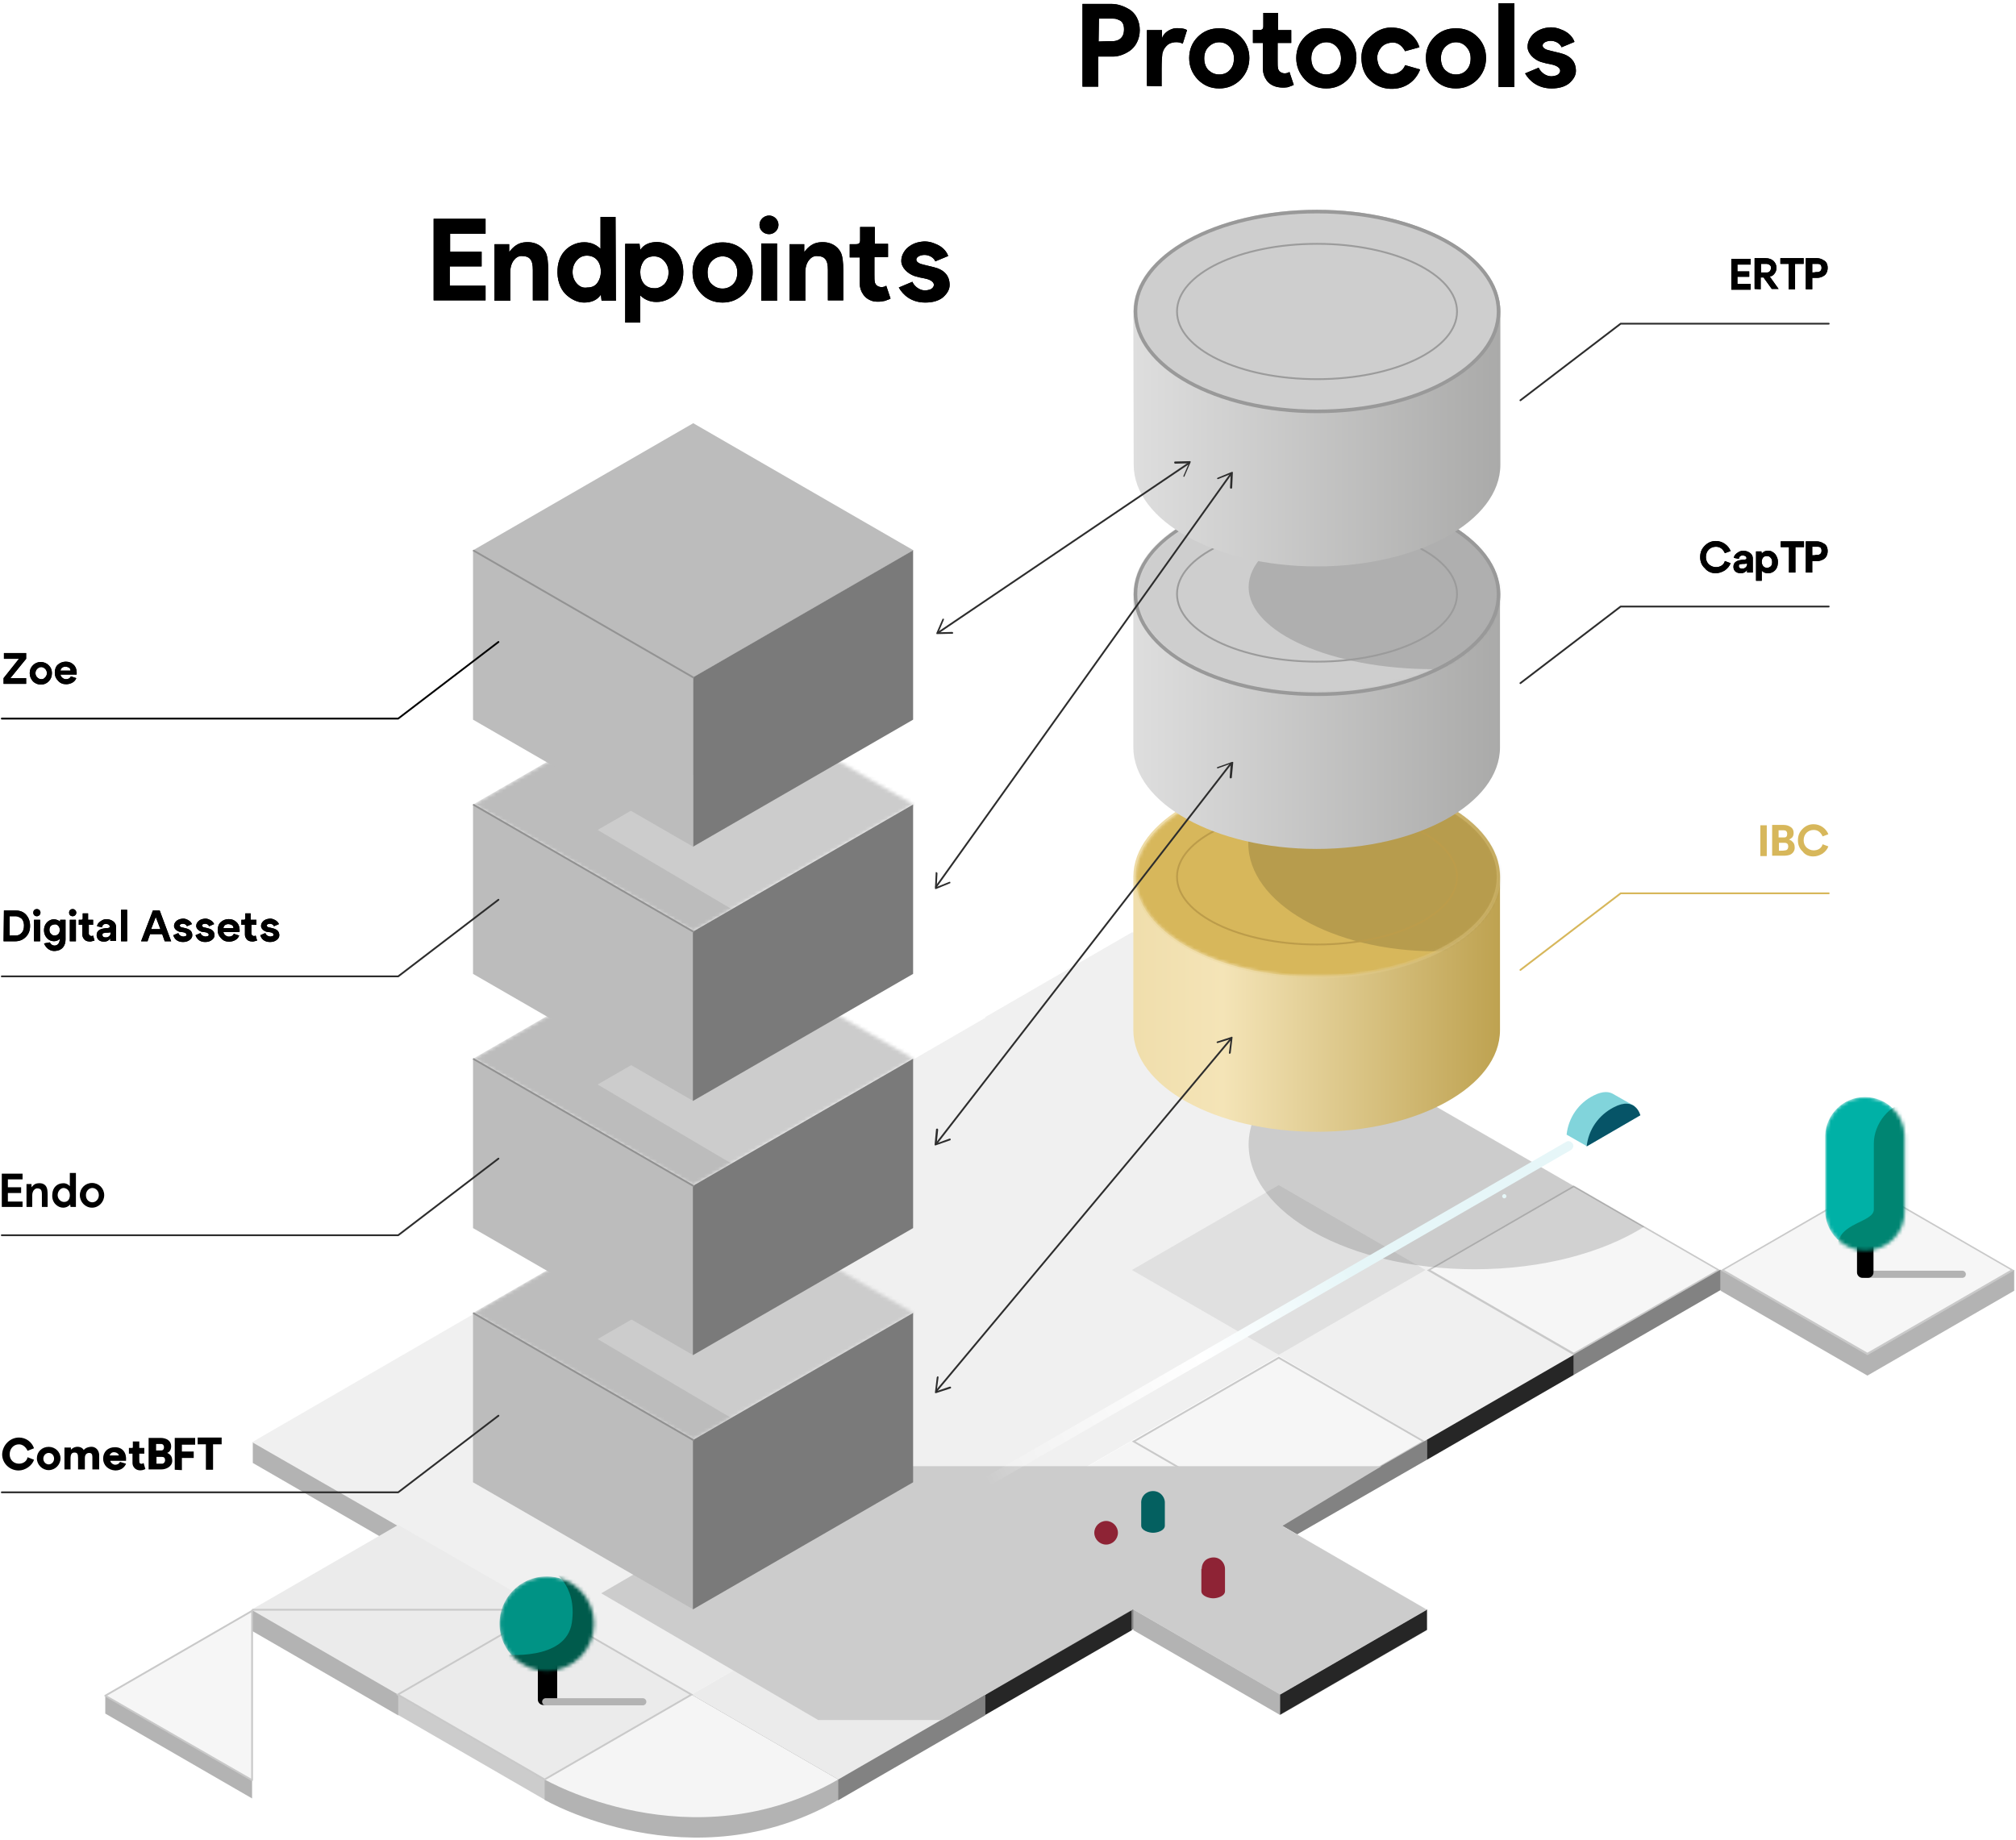<?xml version="1.0" encoding="utf-8"?>
<!-- Generator: Adobe Illustrator 26.3.1, SVG Export Plug-In . SVG Version: 6.00 Build 0)  -->
<svg version="1.1" id="Layer_1" xmlns="http://www.w3.org/2000/svg" xmlns:xlink="http://www.w3.org/1999/xlink" x="0px" y="0px"
	 viewBox="0 0 563 514" style="enable-background:new 0 0 563 514;" xml:space="preserve">
<style type="text/css">
	.st0{fill:#B3B3B3;}
	.st1{fill:#F0F0F0;}
	.st2{fill:#F6F6F6;}
	.st3{fill:#C9C9C9;}
	.st4{fill:#828282;}
	.st5{fill:#EBEBEB;}
	.st6{fill:none;stroke:#C9C9C9;stroke-width:0.5;stroke-linecap:round;stroke-linejoin:round;}
	.st7{fill:#CCCCCC;}
	.st8{fill:#F5F5F5;}
	.st9{fill:#EBEBEB;stroke:#C9C9C9;stroke-width:0.5;}
	.st10{fill:#E0E0E0;}
	.st11{fill:#262626;}
	.st12{fill:#F6F6F6;stroke:#C9C9C9;stroke-width:0.5;stroke-linecap:round;stroke-linejoin:round;}
	.st13{opacity:0.15;}
	.st14{fill:url(#SVGID_1_);}
	.st15{fill:#FFFFFF;filter:url(#Adobe_OpacityMaskFilter);}
	.st16{mask:url(#mask0_186_3343_00000170269171290258238160000004131115342339338905_);}
	.st17{fill:#D7B75B;}
	.st18{fill:#E7CF8D;fill-opacity:0.3;}
	.st19{fill:none;stroke:#BC9C4A;stroke-width:0.5;stroke-linecap:round;}
	.st20{fill:url(#SVGID_00000056425373468053259020000003342106158931631232_);}
	.st21{fill:#FFFFFF;filter:url(#Adobe_OpacityMaskFilter_00000076580084063942584430000010870538807112612238_);}
	.st22{mask:url(#mask1_186_3343_00000018202559537163214820000014712584183266848956_);}
	.st23{fill:#CECECE;}
	.st24{fill:#999999;}
	.st25{fill:none;stroke:#9B9B9B;stroke-width:0.5;stroke-linecap:round;}
	.st26{fill:url(#SVGID_00000097496479457319254020000011822433269018746510_);}
	.st27{fill:none;stroke:#2D2D2D;stroke-width:0.5;stroke-linecap:round;stroke-linejoin:round;}
	.st28{fill:#2D2D2D;}
	.st29{fill:#8E2335;}
	.st30{fill:#046060;}
	.st31{fill:none;stroke:#B3B3B3;stroke-width:2;stroke-linecap:round;stroke-linejoin:round;}
	.st32{fill:#FFFFFF;filter:url(#Adobe_OpacityMaskFilter_00000091006217866457381980000009462897247249728154_);}
	.st33{mask:url(#mask2_186_3343_00000044857139047015464420000005425667014438921607_);}
	.st34{fill:#00B1A6;}
	.st35{fill:#008572;}
	.st36{fill:#FFFFFF;filter:url(#Adobe_OpacityMaskFilter_00000060031814694011099580000008194528998811633591_);}
	.st37{mask:url(#mask3_186_3343_00000041980548650809067090000017819632368804597157_);}
	.st38{fill:#009385;}
	.st39{fill:#005B4C;}
	.st40{fill:#FFFFFF;filter:url(#Adobe_OpacityMaskFilter_00000133531654301499655500000010583712903306821765_);}
	.st41{mask:url(#mask4_186_3343_00000000217643776376819830000008562040794280376997_);}
	.st42{fill:#BCBCBC;}
	.st43{fill:#7A7A7A;}
	.st44{fill:none;stroke:#919191;stroke-width:0.5;stroke-linecap:round;stroke-linejoin:round;}
	.st45{fill:#FFFFFF;filter:url(#Adobe_OpacityMaskFilter_00000032642475960207723500000001727694505643879092_);}
	.st46{mask:url(#mask5_186_3343_00000173153777896338156170000008356287275829141896_);}
	.st47{fill:#FFFFFF;filter:url(#Adobe_OpacityMaskFilter_00000162322607405252043370000000382236577190059157_);}
	.st48{mask:url(#mask6_186_3343_00000133509346295080930530000012489883777940022204_);}
	.st49{fill:none;stroke:#939393;stroke-width:0.5;stroke-linecap:round;stroke-linejoin:round;}
	.st50{fill:none;}
	.st51{fill:#81D4DB;}
	.st52{fill:#065467;}
	.st53{fill:url(#SVGID_00000171696004454039992630000013857170256245873805_);}
	.st54{fill:#E6F7F8;}
	.st55{fill:none;stroke:#000000;stroke-width:0.5;stroke-linecap:round;stroke-linejoin:round;}
	.st56{fill:none;stroke:#D7B75B;stroke-width:0.5;stroke-linecap:round;stroke-linejoin:round;}
</style>
<path class="st0" d="M152.6,408.6l-41,23.7l-41-23.7v-5.8h82V408.6z"/>
<path class="st1" d="M480.2,354.7l-163.8-94.3l-246,142.4l122.7,70.5l164-94.6l41,23.9L480.2,354.7z"/>
<path class="st0" d="M562.5,360.5l-41,23.7l-41-23.7v-5.8h82V360.5z"/>
<path class="st2" d="M481,354.7l40.5-23.4l40.5,23.4l-40.5,23.4L481,354.7z"/>
<path class="st3" d="M521.5,331.6l40,23.1l-40,23.1l-40-23.1L521.5,331.6z M521.5,331.1l-41,23.7l41,23.7l41-23.7L521.5,331.1z"/>
<path class="st4" d="M275.1,479.1l-41,23.7l-41-23.7v-5.8h82V479.1z"/>
<path class="st5" d="M234.1,497l41-23.7l-41-23.7l-41,23.7L234.1,497z"/>
<path class="st0" d="M152.2,455.4l-41,23.7l-41-23.7v-5.8h82V455.4z"/>
<path class="st5" d="M111.2,473.3l41-23.7l-41-23.7l-41,23.7L111.2,473.3z"/>
<path class="st6" d="M151.7,449.6H70.6"/>
<path class="st7" d="M193.2,479l-41,23.7l-41-23.7v-5.8h82L193.2,479z"/>
<path class="st0" d="M152.1,502.7c0,0,41,23.7,82,0V497h-82V502.7z"/>
<path class="st8" d="M193.1,473.3l-41,23.7c0,0,41,23.7,82,0L193.1,473.3z"/>
<path class="st8" d="M316.5,449.6l41-23.7l-41-23.7l-41,23.7L316.5,449.6z"/>
<path class="st1" d="M356.9,331.4l41-23.7l-41-23.7l-41,23.7L356.9,331.4z"/>
<path class="st9" d="M152.1,497l41-23.7l-41-23.7l-41,23.7L152.1,497z"/>
<path class="st2" d="M316.6,402.5l40.5-23.4l40.5,23.4l-40.5,23.4L316.6,402.5z"/>
<path class="st3" d="M357.1,379.5l40,23.1l-40,23.1l-40-23.1L357.1,379.5z M357.1,378.9l-41,23.7l41,23.7l41-23.7L357.1,378.9z"/>
<path class="st2" d="M399,354.7l40.5-23.4l40.5,23.4l-40.5,23.4L399,354.7z"/>
<path class="st3" d="M439.5,331.6l40,23.1l-40,23.1l-40-23.1L439.5,331.6z M439.5,331.1l-41,23.7l41,23.7l41-23.7L439.5,331.1z"/>
<path class="st10" d="M357.1,378.4l41-23.7l-41-23.7l-41,23.7L357.1,378.4z"/>
<path class="st1" d="M234.6,401.7l41-23.7l-41-23.7l-41,23.7L234.6,401.7z"/>
<path class="st2" d="M235,449.6l40.5-23.4l40.5,23.4l-40.5,23.4L235,449.6z"/>
<path class="st3" d="M275.5,426.5l40,23.1l-40,23.1l-40-23.1L275.5,426.5z M275.5,425.9l-41,23.7l41,23.7l41-23.7L275.5,425.9z"/>
<path class="st11" d="M275.1,479l41-23.7v-5.6l-41,23.7V479z"/>
<path class="st4" d="M316.1,455.2l41-23.7v-5.6l-41,23.7V455.2z"/>
<path class="st4" d="M357.1,431.5l41.4-23.8v-5.6l-41.4,23.8V431.5z"/>
<path class="st4" d="M439.5,384l41-23.7v-5.7l-41,23.7V384z"/>
<path class="st11" d="M398.5,407.7l41-23.7v-5.6l-41,23.7V407.7z"/>
<path class="st1" d="M316.1,307.8l41-23.7l-41-23.7l-41,23.7L316.1,307.8z"/>
<path class="st0" d="M398.5,455.3l-41,23.7l-41-23.7v-5.8h82L398.5,455.3z"/>
<path class="st2" d="M357.5,473.2l41-23.7l-41-23.7l-41,23.7L357.5,473.2z"/>
<path class="st6" d="M234.6,449.6h81.1l41.4-23.4"/>
<path class="st11" d="M357.5,478.9l41-23.7v-5.7l-41,23.7V478.9z"/>
<path class="st0" d="M29.4,478.6v-5l41,23.7v5L29.4,478.6z"/>
<path class="st12" d="M29.4,473.6l41-23.7l0,47.3L29.4,473.6z"/>
<g>
	<path class="st7" d="M385.8,409.5H228.9l-61,35.5l60.6,35.4H263l53.1-31.1l41.4,24l41-23.7l-40.4-23.4L385.8,409.5z"/>
</g>
<g class="st13">
	<path d="M459.2,342.6c-11.6,7.3-28.5,11.9-47.4,11.9c-34.9,0-63.1-15.6-63.1-34.9c0-10.5,9.6-21.2,22.8-27.6"/>
</g>
<linearGradient id="SVGID_1_" gradientUnits="userSpaceOnUse" x1="316.521" y1="247.725" x2="419" y2="247.725" gradientTransform="matrix(1 0 0 -1 0 514)">
	<stop  offset="0" style="stop-color:#F0DEAC"/>
	<stop  offset="0.244" style="stop-color:#F4E4B7"/>
	<stop  offset="1" style="stop-color:#BEA250"/>
</linearGradient>
<path class="st14" d="M316.5,244.9c0-15.7,22.9-28.4,51.2-28.4s51.2,12.7,51.2,28.4v42.8c0,15.7-22.9,28.4-51.2,28.4
	c-28.3,0-51.2-12.7-51.2-28.4L316.5,244.9z"/>
<defs>
	<filter id="Adobe_OpacityMaskFilter" filterUnits="userSpaceOnUse" x="317" y="205.3" width="136.6" height="67.4">
		<feColorMatrix  type="matrix" values="1 0 0 0 0  0 1 0 0 0  0 0 1 0 0  0 0 0 1 0"/>
	</filter>
</defs>
<mask maskUnits="userSpaceOnUse" x="317" y="205.3" width="136.6" height="67.4" id="mask0_186_3343_00000170269171290258238160000004131115342339338905_">
	<path class="st15" d="M367.8,272.8c-28,0-50.7-12.5-50.7-27.9s22.8-27.9,50.7-27.9s50.7,12.5,50.7,27.9S395.7,272.8,367.8,272.8z"
		/>
</mask>
<g class="st16">
	<path class="st17" d="M367.8,272.8c-28,0-50.7-12.5-50.7-27.9s22.8-27.9,50.7-27.9s50.7,12.5,50.7,27.9S395.7,272.8,367.8,272.8z"
		/>
	<g class="st13">
		<path d="M453.6,235.5c0,16.7-23.5,30.2-52.5,30.2c-29,0-52.5-13.5-52.5-30.2s23.5-30.2,52.5-30.2S453.6,218.8,453.6,235.5z"/>
	</g>
</g>
<path class="st18" d="M367.8,217.5c27.7,0,50.2,12.3,50.2,27.4c0,15.1-22.5,27.4-50.2,27.4s-50.2-12.3-50.2-27.4
	C317.5,229.8,340,217.5,367.8,217.5z M367.8,216.5c-28.3,0-51.2,12.7-51.2,28.4c0,15.7,22.9,28.4,51.2,28.4s51.2-12.7,51.2-28.3
	S396,216.5,367.8,216.5z"/>
<path class="st19" d="M406.9,244.9c0,10.4-17.5,18.9-39.1,18.9s-39.1-8.5-39.1-18.9s17.5-18.9,39.1-18.9S406.9,234.5,406.9,244.9z"
	/>
<linearGradient id="SVGID_00000127041352072339959990000015156795950640599942_" gradientUnits="userSpaceOnUse" x1="316.521" y1="326.67" x2="419" y2="326.67" gradientTransform="matrix(1 0 0 -1 0 514)">
	<stop  offset="0" style="stop-color:#DEDEDE"/>
	<stop  offset="1" style="stop-color:#AAAAA9"/>
</linearGradient>
<path style="fill:url(#SVGID_00000127041352072339959990000015156795950640599942_);" d="M316.5,165.9c0-15.7,22.9-28.4,51.2-28.4
	s51.2,12.7,51.2,28.4v42.8c0,15.7-22.9,28.4-51.2,28.4c-28.3,0-51.2-12.7-51.2-28.4L316.5,165.9z"/>
<defs>
	
		<filter id="Adobe_OpacityMaskFilter_00000042738129230122320360000013877900720765970336_" filterUnits="userSpaceOnUse" x="317" y="138.1" width="134.9" height="55.7">
		<feColorMatrix  type="matrix" values="1 0 0 0 0  0 1 0 0 0  0 0 1 0 0  0 0 0 1 0"/>
	</filter>
</defs>
<mask maskUnits="userSpaceOnUse" x="317" y="138.1" width="134.9" height="55.7" id="mask1_186_3343_00000018202559537163214820000014712584183266848956_">
	<path style="fill:#FFFFFF;filter:url(#Adobe_OpacityMaskFilter_00000042738129230122320360000013877900720765970336_);" d="
		M367.8,193.8c-28,0-50.7-12.5-50.7-27.9s22.8-27.9,50.7-27.9s50.7,12.5,50.7,27.9S395.7,193.8,367.8,193.8z"/>
</mask>
<g class="st22">
	<path class="st23" d="M367.8,193.8c-28,0-50.7-12.5-50.7-27.9s22.8-27.9,50.7-27.9s50.7,12.5,50.7,27.9S395.7,193.8,367.8,193.8z"
		/>
	<g class="st13">
		<path d="M451.9,164c0,12.7-23.1,22.9-51.6,22.9s-51.6-10.3-51.6-22.9s23.1-22.9,51.6-22.9S451.9,151.3,451.9,164z"/>
	</g>
</g>
<path class="st24" d="M367.8,138.6c27.7,0,50.2,12.3,50.2,27.4s-22.5,27.4-50.2,27.4s-50.2-12.3-50.2-27.4
	C317.5,150.8,340,138.6,367.8,138.6z M367.8,137.6c-28.3,0-51.2,12.7-51.2,28.4s22.9,28.4,51.2,28.4s51.2-12.7,51.2-28.4
	S396.1,137.6,367.8,137.6L367.8,137.6z"/>
<path class="st25" d="M406.9,165.9c0,10.4-17.5,18.9-39.1,18.9s-39.1-8.5-39.1-18.9s17.5-18.9,39.1-18.9S406.9,155.5,406.9,165.9z"
	/>
<linearGradient id="SVGID_00000038408402886129846940000010571146150281301179_" gradientUnits="userSpaceOnUse" x1="316.521" y1="405.62" x2="419" y2="405.62" gradientTransform="matrix(1 0 0 -1 0 514)">
	<stop  offset="0" style="stop-color:#DEDEDE"/>
	<stop  offset="1" style="stop-color:#AAAAA9"/>
</linearGradient>
<path style="fill:url(#SVGID_00000038408402886129846940000010571146150281301179_);" d="M316.5,87c0-15.7,22.9-28.4,51.2-28.4
	S419,71.3,419,87v42.8c0,15.7-22.9,28.4-51.2,28.4c-28.3,0-51.2-12.7-51.2-28.4L316.5,87z"/>
<path class="st23" d="M367.8,114.9c-28,0-50.7-12.5-50.7-27.9s22.8-27.9,50.7-27.9s50.7,12.5,50.7,27.9S395.7,114.9,367.8,114.9z"/>
<path class="st24" d="M367.8,59.6c27.7,0,50.2,12.3,50.2,27.4s-22.5,27.4-50.2,27.4s-50.2-12.3-50.2-27.4S340,59.6,367.8,59.6z
	 M367.8,58.6c-28.3,0-51.2,12.7-51.2,28.4s22.9,28.4,51.2,28.4S419,102.7,419,87S396.1,58.6,367.8,58.6L367.8,58.6z"/>
<path class="st25" d="M406.9,87c0,10.5-17.5,18.9-39.1,18.9s-39.1-8.4-39.1-18.9s17.5-18.9,39.1-18.9S406.9,76.6,406.9,87z"/>
<path class="st27" d="M343.8,132.3l-82.4,115.4"/>
<path class="st28" d="M339.9,133.7c0,0.1,0.1,0.1,0.1,0.1c0.1,0,0.1,0,0.2,0l3.5-1.4l-0.2,3.8c0,0.1,0,0.1,0.1,0.2
	c0,0,0.1,0.1,0.2,0.1c0.1,0,0.1,0,0.2-0.1c0,0,0.1-0.1,0.1-0.2l0.2-4.2c0-0.1,0-0.2-0.1-0.2c-0.1,0-0.2,0-0.2,0l-3.9,1.6
	c0,0-0.1,0-0.1,0.1C339.9,133.5,339.9,133.6,339.9,133.7z"/>
<path class="st28" d="M261.5,243.6c0.1,0,0.1,0,0.2,0.1c0,0,0.1,0.1,0.1,0.2l-0.2,3.8l3.5-1.4c0.1,0,0.1,0,0.2,0
	c0.1,0,0.1,0.1,0.1,0.1c0,0.1,0,0.1,0,0.2c0,0.1-0.1,0.1-0.1,0.1l-3.9,1.6c-0.1,0-0.2,0-0.2,0c-0.1-0.1-0.1-0.1-0.1-0.2l0.2-4.2
	c0,0,0-0.1,0-0.1C261.3,243.6,261.4,243.5,261.5,243.6z"/>
<path class="st27" d="M343.8,213.2l-82.3,106.2"/>
<path class="st28" d="M339.8,214.4c0,0.1,0.2,0.2,0.3,0.2l3.6-1.3l-0.3,3.8c0,0.1,0,0.1,0.1,0.2c0,0.1,0.1,0.1,0.2,0.1
	c0.1,0,0.3-0.1,0.3-0.2l0.4-4.2c0-0.1,0-0.2-0.1-0.2c-0.1,0-0.2,0-0.2,0l-4,1.4c0,0-0.1,0-0.1,0.1
	C339.8,214.3,339.8,214.3,339.8,214.4z"/>
<path class="st28" d="M261.7,315.2c0.1,0,0.1,0,0.2,0.1c0,0.1,0.1,0.1,0.1,0.2l-0.4,3.8l3.6-1.3c0.1,0,0.3,0,0.3,0.2
	c0,0.1,0,0.3-0.2,0.3l-4,1.4c-0.1,0-0.2,0-0.2,0c-0.1-0.1-0.1-0.1-0.1-0.2l0.4-4.2c0,0,0-0.1,0-0.1
	C261.4,315.3,261.6,315.2,261.7,315.2z"/>
<path class="st27" d="M343.8,290.1l-82.3,98.4"/>
<path class="st28" d="M339.8,291.2c0,0.1,0.1,0.1,0.1,0.1c0.1,0,0.1,0,0.2,0l3.6-1.1l-0.5,3.8c0,0.1,0,0.1,0,0.2
	c0,0.1,0.1,0.1,0.2,0.1c0.1,0,0.1,0,0.2-0.1c0.1,0,0.1-0.1,0.1-0.2l0.5-4.2c0-0.1,0-0.2-0.1-0.2c-0.1-0.1-0.2-0.1-0.2,0l-4,1.3
	c0,0-0.1,0-0.1,0.1C339.8,291,339.7,291.1,339.8,291.2z"/>
<path class="st28" d="M261.9,384.4c0.1,0,0.2,0.1,0.2,0.3l-0.5,3.8l3.6-1.2c0.1,0,0.2,0,0.3,0c0.1,0.1,0.1,0.2,0.1,0.3
	c0,0.1-0.1,0.2-0.2,0.2l-4,1.3c-0.1,0-0.2,0-0.2,0c-0.1-0.1-0.1-0.1-0.1-0.2l0.5-4.2c0,0,0-0.1,0.1-0.1
	C261.7,384.4,261.8,384.4,261.9,384.4z"/>
<path class="st27" d="M262,176.7l70.1-47.4"/>
<path class="st28" d="M266.2,176.8c0-0.1,0-0.1-0.1-0.2c0,0-0.1-0.1-0.2-0.1l-3.8,0.1l1.5-3.5c0-0.1,0-0.1,0-0.2
	c0-0.1-0.1-0.1-0.1-0.1c-0.1,0-0.1,0-0.2,0c-0.1,0-0.1,0.1-0.1,0.1l-1.7,3.9c0,0.1,0,0.2,0,0.2c0,0.1,0.1,0.1,0.2,0.1l4.2-0.1
	c0,0,0.1,0,0.1,0C266.1,177,266.2,176.9,266.2,176.8z"/>
<path class="st28" d="M330.6,133.2c-0.1-0.1-0.2-0.2-0.1-0.3l1.5-3.5l-3.8,0.1c-0.1,0-0.1,0-0.2-0.1c0,0-0.1-0.1-0.1-0.2
	c0-0.1,0.1-0.3,0.2-0.3l4.2-0.1c0.1,0,0.2,0,0.2,0.1c0,0.1,0,0.2,0,0.2l-1.7,3.9c0,0,0,0.1-0.1,0.1
	C330.7,133.2,330.7,133.2,330.6,133.2z"/>
<path class="st29" d="M308.9,431.4c1.8,0,3.3-1.5,3.3-3.3c0-1.8-1.5-3.3-3.3-3.3c-1.8,0-3.3,1.5-3.3,3.3
	C305.6,429.9,307.1,431.4,308.9,431.4z"/>
<path class="st30" d="M318.7,419.9c-0.1-1.2,0.5-2.4,1.6-3c1-0.6,2.4-0.6,3.4,0c1,0.6,1.7,1.8,1.6,3v6.2c0,1.4-2.1,2-3.3,2
	c-1.1,0-3.3-0.6-3.3-2V419.9z"/>
<path class="st29" d="M335.6,438.2c0-1.2,0.6-2.3,1.6-2.8s2.3-0.6,3.3,0s1.6,1.7,1.6,2.8v6.2c0,1.4-2.1,2-3.3,2
	c-1.1,0-3.3-0.6-3.3-2V438.2z"/>
<g>
	<path class="st31" d="M520.9,355.9H548"/>
</g>
<path d="M521.7,345.9h-1.6c-0.8,0-1.5,0.7-1.5,1.5v8c0,0.8,0.7,1.5,1.5,1.5h1.6c0.8,0,1.5-0.7,1.5-1.5v-8
	C523.2,346.6,522.6,345.9,521.7,345.9z"/>
<defs>
	
		<filter id="Adobe_OpacityMaskFilter_00000142146667946828827280000016316087509557153947_" filterUnits="userSpaceOnUse" x="509.8" y="306.5" width="26.7" height="52.2">
		<feColorMatrix  type="matrix" values="1 0 0 0 0  0 1 0 0 0  0 0 1 0 0  0 0 0 1 0"/>
	</filter>
</defs>
<mask maskUnits="userSpaceOnUse" x="509.8" y="306.5" width="26.7" height="52.2" id="mask2_186_3343_00000044857139047015464420000005425667014438921607_">
	<path style="fill:#FFFFFF;filter:url(#Adobe_OpacityMaskFilter_00000142146667946828827280000016316087509557153947_);" d="
		M520.9,349.3c-3,0-5.8-1.2-7.9-3.3c-2.1-2.1-3.3-4.9-3.3-7.9v-20.9c0.2-6,5.1-10.8,11.1-10.8c6,0,11,4.8,11.1,10.8v20.9
		C532.1,344.3,527.1,349.3,520.9,349.3z"/>
</mask>
<g class="st33">
	<path class="st34" d="M520.9,349.3c-3,0-5.8-1.2-7.9-3.3c-2.1-2.1-3.3-4.9-3.3-7.9v-20.9c0.2-6,5.1-10.8,11.1-10.8
		c6,0,11,4.8,11.1,10.8v20.9C532.1,344.3,527.1,349.3,520.9,349.3z"/>
	<path class="st35" d="M532.8,308.1c-5,0-9.5,5.8-9.5,11.2v18.5c0,3.7-10.1,3.6-10.1,10.4c-0.1,3.5,0.3,7.1,1.3,10.5l22.1-5.8
		L532.8,308.1z"/>
</g>
<path d="M154.1,463.2h-2.4c-0.8,0-1.5,0.7-1.5,1.5v10c0,0.8,0.7,1.5,1.5,1.5h2.4c0.8,0,1.5-0.7,1.5-1.5v-10
	C155.6,463.9,155,463.2,154.1,463.2z"/>
<defs>
	
		<filter id="Adobe_OpacityMaskFilter_00000012449470365919460700000002379527017588565661_" filterUnits="userSpaceOnUse" x="139.5" y="438.5" width="36.2" height="32.8">
		<feColorMatrix  type="matrix" values="1 0 0 0 0  0 1 0 0 0  0 0 1 0 0  0 0 0 1 0"/>
	</filter>
</defs>
<mask maskUnits="userSpaceOnUse" x="139.5" y="438.5" width="36.2" height="32.8" id="mask3_186_3343_00000041980548650809067090000017819632368804597157_">
	<path style="fill:#FFFFFF;filter:url(#Adobe_OpacityMaskFilter_00000012449470365919460700000002379527017588565661_);" d="
		M152.7,466.7c7.3,0,13.2-5.9,13.2-13.2c0-7.3-5.9-13.2-13.2-13.2c-7.3,0-13.2,5.9-13.2,13.2C139.5,460.7,145.4,466.7,152.7,466.7z"
		/>
</mask>
<g class="st37">
	<path class="st38" d="M152.9,466.7c7.3-0.1,13.1-6.1,13-13.4c-0.1-7.3-6.1-13.1-13.4-13c-7.3,0.1-13.1,6.1-13,13.4
		C139.6,460.9,145.6,466.8,152.9,466.7z"/>
	<path class="st39" d="M153.9,438.5c0,0,7.4,3.8,5.8,14.7s-19.1,8.9-19.1,8.9l7.3,9.2c0,0,26.7,0.5,27.7-15.2
		C176.7,440.3,153.9,438.5,153.9,438.5z"/>
</g>
<g>
	<path class="st31" d="M152.4,475.3h27.1"/>
</g>
<defs>
	
		<filter id="Adobe_OpacityMaskFilter_00000132769196970250348620000015394821920279275152_" filterUnits="userSpaceOnUse" x="132.1" y="331.2" width="198.8" height="78.7">
		<feColorMatrix  type="matrix" values="1 0 0 0 0  0 1 0 0 0  0 0 1 0 0  0 0 0 1 0"/>
	</filter>
</defs>
<mask maskUnits="userSpaceOnUse" x="132.1" y="331.2" width="198.8" height="78.7" id="mask4_186_3343_00000000217643776376819830000008562040794280376997_">
	<path style="fill:#FFFFFF;filter:url(#Adobe_OpacityMaskFilter_00000132769196970250348620000015394821920279275152_);" d="
		M132.1,366.7l61.5,35.5l61.5-35.5l-61.5-35.5L132.1,366.7z"/>
</mask>
<g class="st41">
	<path class="st42" d="M132.1,366.7l61.5,35.5l61.5-35.5l-61.5-35.5L132.1,366.7z"/>
	<g>
		<path class="st7" d="M166.9,374l60.8,35.9l103.2-59.6l-102.5-11.8L166.9,374z"/>
	</g>
</g>
<path class="st42" d="M193.6,449.5v-47.3l-61.5-35.5V414L193.6,449.5z"/>
<path class="st43" d="M255,366.7V414l-61.5,35.5v-47.3L255,366.7z"/>
<path class="st44" d="M193.6,402.2l-61.3-35.4"/>
<defs>
	
		<filter id="Adobe_OpacityMaskFilter_00000150101084150792540600000012650155290273312900_" filterUnits="userSpaceOnUse" x="132.1" y="260.2" width="198.8" height="78.6">
		<feColorMatrix  type="matrix" values="1 0 0 0 0  0 1 0 0 0  0 0 1 0 0  0 0 0 1 0"/>
	</filter>
</defs>
<mask maskUnits="userSpaceOnUse" x="132.1" y="260.2" width="198.8" height="78.6" id="mask5_186_3343_00000173153777896338156170000008356287275829141896_">
	<path style="fill:#FFFFFF;filter:url(#Adobe_OpacityMaskFilter_00000150101084150792540600000012650155290273312900_);" d="
		M132.1,295.7l61.5,35.5l61.5-35.5l-61.5-35.5L132.1,295.7z"/>
</mask>
<g class="st46">
	<path class="st42" d="M132.1,295.7l61.5,35.5l61.5-35.5l-61.5-35.5L132.1,295.7z"/>
	<g>
		<path class="st7" d="M166.9,302.9l60.8,35.9l103.2-59.6l-102.5-11.8L166.9,302.9z"/>
	</g>
</g>
<path class="st42" d="M193.6,378.5v-47.3l-61.5-35.5V343L193.6,378.5z"/>
<path class="st43" d="M255,295.7V343l-61.5,35.5v-47.3L255,295.7z"/>
<path class="st44" d="M193.6,331.2l-61.3-35.4"/>
<defs>
	
		<filter id="Adobe_OpacityMaskFilter_00000101806807787027556450000010790363585477853572_" filterUnits="userSpaceOnUse" x="132.1" y="189.2" width="198.8" height="78.5">
		<feColorMatrix  type="matrix" values="1 0 0 0 0  0 1 0 0 0  0 0 1 0 0  0 0 0 1 0"/>
	</filter>
</defs>
<mask maskUnits="userSpaceOnUse" x="132.1" y="189.2" width="198.8" height="78.5" id="mask6_186_3343_00000133509346295080930530000012489883777940022204_">
	<path style="fill:#FFFFFF;filter:url(#Adobe_OpacityMaskFilter_00000101806807787027556450000010790363585477853572_);" d="
		M132.1,224.7l61.5,35.5l61.5-35.5l-61.5-35.5L132.1,224.7z"/>
</mask>
<g class="st48">
	<path class="st42" d="M132.1,224.7l61.5,35.5l61.5-35.5l-61.5-35.5L132.1,224.7z"/>
	<g>
		<path class="st7" d="M166.9,231.8l60.8,35.9l103.2-59.6l-102.5-11.8L166.9,231.8z"/>
	</g>
</g>
<path class="st42" d="M193.6,307.5v-47.3l-61.5-35.5V272L193.6,307.5z"/>
<path class="st43" d="M255,224.7V272l-61.5,35.5v-47.3L255,224.7z"/>
<path class="st42" d="M132.1,153.7l61.5,35.5l61.5-35.5l-61.5-35.5L132.1,153.7z"/>
<path class="st43" d="M255,153.7V201l-61.5,35.5v-47.3L255,153.7z"/>
<path class="st42" d="M193.6,236.5v-47.3l-61.5-35.5V201L193.6,236.5z"/>
<path class="st44" d="M193.6,260.2l-61.3-35.4"/>
<path class="st49" d="M193.6,189.2l-61.3-35.4"/>
<path d="M135.6,83.9v-4.1h-10v-5.4h8.9v-4.1h-8.8v-5h9.9v-4.2h-14.5v22.8H135.6z M142.5,83.9V76c0-2.8,1.6-4.5,3.1-4.5
	c2.4,0,3.2,1.1,3.2,3.9v8.5h4.3v-8.3c0-2.4-0.2-4.1-0.7-5.1c-0.9-1.8-3-3.2-6.1-2.8c-1.6,0.2-2.9,1.1-4.1,2.7v-2.2h-4.1v15.8H142.5z
	 M163.1,84.5c2.1,0,3.7-0.7,4.7-2.2l0.2,1.7l4,0l-0.1-23.4l-4.2,0l0,8.9c-1.4-1.4-3.2-2-5.3-1.8c-2.8,0.3-6.4,2.4-6.7,7.5
	c-0.2,2.8,0.7,5.4,2.2,6.9S161.3,84.5,163.1,84.5z M161.1,79.2c-0.8-0.9-1.2-2-1.2-3.2c0-1.3,0.4-2.4,1.2-3.3
	c0.8-0.9,1.7-1.3,2.8-1.3c2.5,0,3.9,1.9,3.9,4.5c0,1.1-0.3,2.1-0.9,3c-0.6,0.9-1.5,1.4-2.9,1.4C162.9,80.5,161.9,80.1,161.1,79.2z
	 M174.6,90.1l4.2,0l0-7.6c1.4,1.4,3.2,2,5.3,1.8c2.8-0.3,6.4-2.4,6.7-7.5c0.2-2.8-0.7-5.4-2.2-6.9c-1.5-1.5-3.3-2.3-5.1-2.3
	c-2.1,0-3.7,0.7-4.7,2.2l-0.2-1.7l-4,0L174.6,90.1z M182.7,80.5c-2.5,0-3.9-1.9-3.9-4.5c0-1.1,0.3-2.1,0.9-3
	c0.6-0.9,1.6-1.4,2.9-1.4c1.2,0,2.1,0.4,2.9,1.3c0.8,0.9,1.2,1.9,1.2,3.2c0,1.3-0.4,2.4-1.2,3.3C184.7,80.1,183.7,80.6,182.7,80.5z
	 M201.8,84.5c2.3,0,4.3-0.8,6-2.5c1.6-1.7,2.4-3.7,2.4-6c0-2.3-0.8-4.3-2.4-5.9c-1.6-1.6-3.6-2.4-6-2.4c-2.4,0-4.4,0.8-6,2.4
	c-1.6,1.6-2.4,3.6-2.4,5.9c0,2.3,0.8,4.3,2.4,6C197.4,83.7,199.4,84.5,201.8,84.5z M201.8,80.6c-1.2,0-2.1-0.4-3-1.2s-1.2-2-1.2-3.3
	c0-1.3,0.4-2.4,1.2-3.2c0.9-0.9,1.9-1.3,3-1.3c1.1,0,2.1,0.4,2.9,1.3s1.2,1.9,1.2,3.2c0,1.4-0.4,2.5-1.2,3.3
	C204,80.1,203,80.6,201.8,80.6z M214.8,65.4c1.4,0,2.6-1.2,2.6-2.6c0-1.4-1.2-2.6-2.6-2.6c-1.5,0-2.7,1.2-2.7,2.6
	C212.1,64.3,213.3,65.4,214.8,65.4z M217,84V68h-4.4v16H217z M224.9,83.9V76c0-2.8,1.6-4.5,3.1-4.5c2.4,0,3.2,1.1,3.2,3.9v8.5h4.3
	v-8.3c0-2.4-0.2-4.1-0.7-5.1c-0.9-1.8-3-3.2-6.1-2.8c-1.6,0.2-2.9,1.1-4.1,2.7v-2.2h-4.1v15.8H224.9z M246.7,84.1
	c0.3,0,0.9-0.2,1-0.3c0.2,0,0.8-0.3,1-0.4l-1.2-3.6c-0.8,0.5-1.9,0.6-2.8-0.2c-0.2-0.3-0.4-0.6-0.4-0.9c-0.1-0.4-0.1-1-0.1-2v-4.9
	h3.8v-3.7h-3.7v-4.7h-4.1v3.7c0,0.8-0.3,1.1-1.2,1.1h-1.7v3.7h2.8v7.3c0,1.1,0.3,2.1,1,3.1c0.7,1,1.7,1.6,3,1.9
	C245.1,84.3,245.9,84.3,246.7,84.1z M258.4,84.5c2.1,0,3.8-0.5,5-1.5c1.2-1.1,1.8-2.2,1.8-3.4c0-2.6-1.5-4.3-4.5-5
	c-2.1-0.5-3.3-0.8-3.6-0.9c-0.8-0.3-1.2-0.7-1.2-1.2c0-0.8,1.2-1.3,2.3-1.3c1.1,0,2.5,0.6,3,1.8l3.6-1.5c-0.5-1.4-1.6-2.5-3.1-3.2
	c-1.5-0.7-2.9-1-4.3-0.8c-1.8,0.2-3.1,0.9-4.2,1.9c-1,1.1-1.5,2.2-1.5,3.5c0,1.8,1.7,3.5,3.7,4.2c0.3,0.1,0.8,0.2,1.5,0.4
	c0.7,0.1,1.4,0.3,1.9,0.4c1.1,0.3,2.1,0.9,2,1.8c-0.1,0.5-0.5,1-1.2,1.2c-0.7,0.2-1.4,0.3-2.1,0.1c-1.2-0.3-2.3-1.3-2.7-2.3
	l-3.8,1.6C252.2,82.4,254.5,84.5,258.4,84.5z"/>
<path d="M135.6,83.9v-4.1h-10v-5.4h8.9v-4.1h-8.8v-5h9.9v-4.2h-14.5v22.8H135.6z M142.5,83.9V76c0-2.8,1.6-4.5,3.1-4.5
	c2.4,0,3.2,1.1,3.2,3.9v8.5h4.3v-8.3c0-2.4-0.2-4.1-0.7-5.1c-0.9-1.8-3-3.2-6.1-2.8c-1.6,0.2-2.9,1.1-4.1,2.7v-2.2h-4.1v15.8H142.5z
	 M163.1,84.5c2.1,0,3.7-0.7,4.7-2.2l0.2,1.7l4,0l-0.1-23.4l-4.2,0l0,8.9c-1.4-1.4-3.2-2-5.3-1.8c-2.8,0.3-6.4,2.4-6.7,7.5
	c-0.2,2.8,0.7,5.4,2.2,6.9S161.3,84.5,163.1,84.5z M161.1,79.2c-0.8-0.9-1.2-2-1.2-3.2c0-1.3,0.4-2.4,1.2-3.3
	c0.8-0.9,1.7-1.3,2.8-1.3c2.5,0,3.9,1.9,3.9,4.5c0,1.1-0.3,2.1-0.9,3c-0.6,0.9-1.5,1.4-2.9,1.4C162.9,80.5,161.9,80.1,161.1,79.2z
	 M174.6,90.1l4.2,0l0-7.6c1.4,1.4,3.2,2,5.3,1.8c2.8-0.3,6.4-2.4,6.7-7.5c0.2-2.8-0.7-5.4-2.2-6.9c-1.5-1.5-3.3-2.3-5.1-2.3
	c-2.1,0-3.7,0.7-4.7,2.2l-0.2-1.7l-4,0L174.6,90.1z M182.7,80.5c-2.5,0-3.9-1.9-3.9-4.5c0-1.1,0.3-2.1,0.9-3
	c0.6-0.9,1.6-1.4,2.9-1.4c1.2,0,2.1,0.4,2.9,1.3c0.8,0.9,1.2,1.9,1.2,3.2c0,1.3-0.4,2.4-1.2,3.3C184.7,80.1,183.7,80.6,182.7,80.5z
	 M201.8,84.5c2.3,0,4.3-0.8,6-2.5c1.6-1.7,2.4-3.7,2.4-6c0-2.3-0.8-4.3-2.4-5.9c-1.6-1.6-3.6-2.4-6-2.4c-2.4,0-4.4,0.8-6,2.4
	c-1.6,1.6-2.4,3.6-2.4,5.9c0,2.3,0.8,4.3,2.4,6C197.4,83.7,199.4,84.5,201.8,84.5z M201.8,80.6c-1.2,0-2.1-0.4-3-1.2s-1.2-2-1.2-3.3
	c0-1.3,0.4-2.4,1.2-3.2c0.9-0.9,1.9-1.3,3-1.3c1.1,0,2.1,0.4,2.9,1.3s1.2,1.9,1.2,3.2c0,1.4-0.4,2.5-1.2,3.3
	C204,80.1,203,80.6,201.8,80.6z M214.8,65.4c1.4,0,2.6-1.2,2.6-2.6c0-1.4-1.2-2.6-2.6-2.6c-1.5,0-2.7,1.2-2.7,2.6
	C212.1,64.3,213.3,65.4,214.8,65.4z M217,84V68h-4.4v16H217z M224.9,83.9V76c0-2.8,1.6-4.5,3.1-4.5c2.4,0,3.2,1.1,3.2,3.9v8.5h4.3
	v-8.3c0-2.4-0.2-4.1-0.7-5.1c-0.9-1.8-3-3.2-6.1-2.8c-1.6,0.2-2.9,1.1-4.1,2.7v-2.2h-4.1v15.8H224.9z M246.7,84.1
	c0.3,0,0.9-0.2,1-0.3c0.2,0,0.8-0.3,1-0.4l-1.2-3.6c-0.8,0.5-1.9,0.6-2.8-0.2c-0.2-0.3-0.4-0.6-0.4-0.9c-0.1-0.4-0.1-1-0.1-2v-4.9
	h3.8v-3.7h-3.7v-4.7h-4.1v3.7c0,0.8-0.3,1.1-1.2,1.1h-1.7v3.7h2.8v7.3c0,1.1,0.3,2.1,1,3.1c0.7,1,1.7,1.6,3,1.9
	C245.1,84.3,245.9,84.3,246.7,84.1z M258.4,84.5c2.1,0,3.8-0.5,5-1.5c1.2-1.1,1.8-2.2,1.8-3.4c0-2.6-1.5-4.3-4.5-5
	c-2.1-0.5-3.3-0.8-3.6-0.9c-0.8-0.3-1.2-0.7-1.2-1.2c0-0.8,1.2-1.3,2.3-1.3c1.1,0,2.5,0.6,3,1.8l3.6-1.5c-0.5-1.4-1.6-2.5-3.1-3.2
	c-1.5-0.7-2.9-1-4.3-0.8c-1.8,0.2-3.1,0.9-4.2,1.9c-1,1.1-1.5,2.2-1.5,3.5c0,1.8,1.7,3.5,3.7,4.2c0.3,0.1,0.8,0.2,1.5,0.4
	c0.7,0.1,1.4,0.3,1.9,0.4c1.1,0.3,2.1,0.9,2,1.8c-0.1,0.5-0.5,1-1.2,1.2c-0.7,0.2-1.4,0.3-2.1,0.1c-1.2-0.3-2.3-1.3-2.7-2.3
	l-3.8,1.6C252.2,82.4,254.5,84.5,258.4,84.5z"/>
<path d="M306.7,24.2v-8.4h4.1c1.4,0,3.1-0.5,4.7-1.6c1.6-1.1,2.8-3.2,2.8-5.8c0-2.6-1.2-4.7-2.8-5.7s-3.4-1.6-5-1.6h-8.2v23.1
	L306.7,24.2z M306.8,11.6l0.1-6.4h3.9c0.5,0,0.9,0,1.7,0.4c0.9,0.3,1.4,1.2,1.4,2.6c0,3-2.3,3.3-3.2,3.3c-0.3,0-0.6,0-1.1,0
	C308.8,11.5,307.4,11.6,306.8,11.6z M324.4,24.1v-4.8c0-2.1,0.1-3.5,0.2-4.3c0.2-0.8,0.5-1.5,1.1-2.1c0.5-0.6,1.3-1,2.3-1.1
	c1-0.1,1.7,0.1,2.3,0.4l1.2-3.8c-0.5-0.3-1.2-0.5-2.1-0.5c-0.9-0.1-1.6,0-2.1,0.2c-1.4,0.5-2.4,1.4-2.8,2.6V8.4h-4.2v15.6
	L324.4,24.1z M340.5,24.7c2.3,0,4.3-0.8,6-2.5c1.6-1.7,2.4-3.7,2.4-6s-0.8-4.3-2.4-5.9c-1.6-1.6-3.6-2.4-6-2.4c-2.4,0-4.4,0.8-6,2.4
	c-1.6,1.6-2.4,3.6-2.4,5.9s0.8,4.3,2.4,6C336.2,23.9,338.1,24.7,340.5,24.7z M340.5,20.8c-1.2,0-2.1-0.4-3-1.2
	c-0.8-0.8-1.2-2-1.2-3.3c0-1.3,0.4-2.4,1.2-3.2c0.9-0.9,1.9-1.3,3-1.3s2.1,0.4,2.9,1.3s1.2,1.9,1.2,3.2c0,1.4-0.4,2.5-1.2,3.3
	C342.7,20.4,341.7,20.8,340.5,20.8z M359.3,24.4c0.3,0,0.9-0.2,1-0.3c0.2,0,0.8-0.3,1-0.4l-1.2-3.6c-0.8,0.5-1.9,0.6-2.8-0.2
	c-0.2-0.3-0.4-0.6-0.4-0.9c-0.1-0.4-0.1-1-0.1-2V12h3.8V8.4h-3.7V3.6h-4.1v3.7c0,0.8-0.3,1.1-1.2,1.1h-1.7V12h2.8v7.3
	c0,1.1,0.3,2.1,1,3.1c0.7,1,1.7,1.6,3,1.9C357.7,24.5,358.6,24.5,359.3,24.4z M370.4,24.7c2.3,0,4.3-0.8,6-2.5
	c1.6-1.7,2.4-3.7,2.4-6s-0.8-4.3-2.4-5.9c-1.6-1.6-3.6-2.4-6-2.4c-2.4,0-4.4,0.8-6,2.4c-1.6,1.6-2.4,3.6-2.4,5.9s0.8,4.3,2.4,6
	C366,23.9,368,24.7,370.4,24.7z M370.4,20.8c-1.2,0-2.1-0.4-3-1.2c-0.8-0.8-1.2-2-1.2-3.3c0-1.3,0.4-2.4,1.2-3.2
	c0.9-0.9,1.9-1.3,3-1.3s2.1,0.4,2.9,1.3s1.2,1.9,1.2,3.2c0,1.4-0.4,2.5-1.2,3.3C372.5,20.4,371.5,20.8,370.4,20.8z M396.6,19.4
	l-4.2-1.2c-0.5,1.5-2.2,2.6-3.9,2.5c-2.4-0.2-3.8-2.1-3.9-4.5c0-1,0.3-1.9,1-2.8s1.6-1.3,2.8-1.5c1.7-0.2,3,0.6,4,2.4l4-1.1
	c-0.5-1.6-1.4-2.9-2.8-3.9c-1.3-1.1-3-1.6-5.2-1.6c-2.1,0-4,0.9-5.7,2.5c-1.7,1.6-2.5,3.6-2.5,5.9c0,2.6,0.8,4.7,2.3,6.2
	c1.6,1.6,3.5,2.4,5.7,2.5C392.2,25,395.3,22.8,396.6,19.4z M406.6,24.7c2.3,0,4.3-0.8,6-2.5c1.6-1.7,2.4-3.7,2.4-6s-0.8-4.3-2.4-5.9
	c-1.6-1.6-3.6-2.4-6-2.4c-2.4,0-4.4,0.8-6,2.4c-1.6,1.6-2.4,3.6-2.4,5.9s0.8,4.3,2.4,6C402.2,23.9,404.2,24.7,406.6,24.7z
	 M406.6,20.8c-1.2,0-2.1-0.4-3-1.2c-0.8-0.8-1.2-2-1.2-3.3c0-1.3,0.4-2.4,1.2-3.2c0.9-0.9,1.9-1.3,3-1.3s2.1,0.4,2.9,1.3
	s1.2,1.9,1.2,3.2c0,1.4-0.4,2.5-1.2,3.3C408.8,20.4,407.8,20.8,406.6,20.8z M422.9,24.2V0.9h-4.4v23.4H422.9z M433.3,24.7
	c2.1,0,3.8-0.5,5-1.5c1.2-1.1,1.8-2.2,1.8-3.4c0-2.6-1.5-4.3-4.5-5c-2.1-0.5-3.3-0.8-3.6-0.9c-0.8-0.3-1.2-0.7-1.2-1.2
	c0-0.8,1.2-1.3,2.3-1.3c1.1,0,2.5,0.6,3,1.8l3.6-1.5c-0.5-1.4-1.6-2.5-3.1-3.2c-1.5-0.7-2.9-1-4.3-0.8c-1.8,0.2-3.1,0.9-4.2,1.9
	c-1,1.1-1.5,2.2-1.5,3.5c0,1.8,1.7,3.5,3.7,4.2c0.3,0.1,0.8,0.2,1.5,0.4c0.7,0.1,1.4,0.3,1.9,0.4c1.1,0.3,2.1,0.9,2,1.8
	c-0.1,0.5-0.5,1-1.2,1.2c-0.7,0.2-1.4,0.3-2.1,0.1c-1.2-0.3-2.3-1.3-2.7-2.3l-3.8,1.6C427.1,22.6,429.5,24.7,433.3,24.7z"/>
<path d="M306.7,24.2v-8.4h4.1c1.4,0,3.1-0.5,4.7-1.6c1.6-1.1,2.8-3.2,2.8-5.8c0-2.6-1.2-4.7-2.8-5.7s-3.4-1.6-5-1.6h-8.2v23.1
	L306.7,24.2z M306.8,11.6l0.1-6.4h3.9c0.5,0,0.9,0,1.7,0.4c0.9,0.3,1.4,1.2,1.4,2.6c0,3-2.3,3.3-3.2,3.3c-0.3,0-0.6,0-1.1,0
	C308.8,11.5,307.4,11.6,306.8,11.6z M324.4,24.1v-4.8c0-2.1,0.1-3.5,0.2-4.3c0.2-0.8,0.5-1.5,1.1-2.1c0.5-0.6,1.3-1,2.3-1.1
	c1-0.1,1.7,0.1,2.3,0.4l1.2-3.8c-0.5-0.3-1.2-0.5-2.1-0.5c-0.9-0.1-1.6,0-2.1,0.2c-1.4,0.5-2.4,1.4-2.8,2.6V8.4h-4.2v15.6
	L324.4,24.1z M340.5,24.7c2.3,0,4.3-0.8,6-2.5c1.6-1.7,2.4-3.7,2.4-6s-0.8-4.3-2.4-5.9c-1.6-1.6-3.6-2.4-6-2.4c-2.4,0-4.4,0.8-6,2.4
	c-1.6,1.6-2.4,3.6-2.4,5.9s0.8,4.3,2.4,6C336.2,23.9,338.1,24.7,340.5,24.7z M340.5,20.8c-1.2,0-2.1-0.4-3-1.2
	c-0.8-0.8-1.2-2-1.2-3.3c0-1.3,0.4-2.4,1.2-3.2c0.9-0.9,1.9-1.3,3-1.3s2.1,0.4,2.9,1.3s1.2,1.9,1.2,3.2c0,1.4-0.4,2.5-1.2,3.3
	C342.7,20.4,341.7,20.8,340.5,20.8z M359.3,24.4c0.3,0,0.9-0.2,1-0.3c0.2,0,0.8-0.3,1-0.4l-1.2-3.6c-0.8,0.5-1.9,0.6-2.8-0.2
	c-0.2-0.3-0.4-0.6-0.4-0.9c-0.1-0.4-0.1-1-0.1-2V12h3.8V8.4h-3.7V3.6h-4.1v3.7c0,0.8-0.3,1.1-1.2,1.1h-1.7V12h2.8v7.3
	c0,1.1,0.3,2.1,1,3.1c0.7,1,1.7,1.6,3,1.9C357.7,24.5,358.6,24.5,359.3,24.4z M370.4,24.7c2.3,0,4.3-0.8,6-2.5
	c1.6-1.7,2.4-3.7,2.4-6s-0.8-4.3-2.4-5.9c-1.6-1.6-3.6-2.4-6-2.4c-2.4,0-4.4,0.8-6,2.4c-1.6,1.6-2.4,3.6-2.4,5.9s0.8,4.3,2.4,6
	C366,23.9,368,24.7,370.4,24.7z M370.4,20.8c-1.2,0-2.1-0.4-3-1.2c-0.8-0.8-1.2-2-1.2-3.3c0-1.3,0.4-2.4,1.2-3.2
	c0.9-0.9,1.9-1.3,3-1.3s2.1,0.4,2.9,1.3s1.2,1.9,1.2,3.2c0,1.4-0.4,2.5-1.2,3.3C372.5,20.4,371.5,20.8,370.4,20.8z M396.6,19.4
	l-4.2-1.2c-0.5,1.5-2.2,2.6-3.9,2.5c-2.4-0.2-3.8-2.1-3.9-4.5c0-1,0.3-1.9,1-2.8s1.6-1.3,2.8-1.5c1.7-0.2,3,0.6,4,2.4l4-1.1
	c-0.5-1.6-1.4-2.9-2.8-3.9c-1.3-1.1-3-1.6-5.2-1.6c-2.1,0-4,0.9-5.7,2.5c-1.7,1.6-2.5,3.6-2.5,5.9c0,2.6,0.8,4.7,2.3,6.2
	c1.6,1.6,3.5,2.4,5.7,2.5C392.2,25,395.3,22.8,396.6,19.4z M406.6,24.7c2.3,0,4.3-0.8,6-2.5c1.6-1.7,2.4-3.7,2.4-6s-0.8-4.3-2.4-5.9
	c-1.6-1.6-3.6-2.4-6-2.4c-2.4,0-4.4,0.8-6,2.4c-1.6,1.6-2.4,3.6-2.4,5.9s0.8,4.3,2.4,6C402.2,23.9,404.2,24.7,406.6,24.7z
	 M406.6,20.8c-1.2,0-2.1-0.4-3-1.2c-0.8-0.8-1.2-2-1.2-3.3c0-1.3,0.4-2.4,1.2-3.2c0.9-0.9,1.9-1.3,3-1.3s2.1,0.4,2.9,1.3
	s1.2,1.9,1.2,3.2c0,1.4-0.4,2.5-1.2,3.3C408.8,20.4,407.8,20.8,406.6,20.8z M422.9,24.2V0.9h-4.4v23.4H422.9z M433.3,24.7
	c2.1,0,3.8-0.5,5-1.5c1.2-1.1,1.8-2.2,1.8-3.4c0-2.6-1.5-4.3-4.5-5c-2.1-0.5-3.3-0.8-3.6-0.9c-0.8-0.3-1.2-0.7-1.2-1.2
	c0-0.8,1.2-1.3,2.3-1.3c1.1,0,2.5,0.6,3,1.8l3.6-1.5c-0.5-1.4-1.6-2.5-3.1-3.2c-1.5-0.7-2.9-1-4.3-0.8c-1.8,0.2-3.1,0.9-4.2,1.9
	c-1,1.1-1.5,2.2-1.5,3.5c0,1.8,1.7,3.5,3.7,4.2c0.3,0.1,0.8,0.2,1.5,0.4c0.7,0.1,1.4,0.3,1.9,0.4c1.1,0.3,2.1,0.9,2,1.8
	c-0.1,0.5-0.5,1-1.2,1.2c-0.7,0.2-1.4,0.3-2.1,0.1c-1.2-0.3-2.3-1.3-2.7-2.3l-3.8,1.6C427.1,22.6,429.5,24.7,433.3,24.7z"/>
<rect x="425.2" y="292.9" class="st50" width="45" height="40"/>
<path class="st51" d="M455.8,310.1l0.6-1.2l-5.8-3.3c-1.1-0.7-2.9-1-5.6,0.4c-4.2,2.1-7,6.2-7.5,10.9l5.6,3.2l15-8.7L455.8,310.1z"
	/>
<path class="st52" d="M458.1,311.5l-15,8.7c0.5-4.7,3.3-8.7,7.5-10.9C456.8,306,458.1,311.5,458.1,311.5z"/>
<linearGradient id="SVGID_00000121274062652229697310000013372308942965359008_" gradientUnits="userSpaceOnUse" x1="378.011" y1="159.7" x2="275.994" y2="99.423" gradientTransform="matrix(1 0 0 -1 0 514)">
	<stop  offset="0" style="stop-color:#E6F6F8"/>
	<stop  offset="0.41" style="stop-color:#FFFFFF"/>
	<stop  offset="0.75" style="stop-color:#FFFFFF;stop-opacity:0.44"/>
	<stop  offset="1" style="stop-color:#FFFFFF;stop-opacity:0"/>
</linearGradient>
<path style="fill:url(#SVGID_00000121274062652229697310000013372308942965359008_);" d="M257.1,425.9c-0.6,0-1.1-0.4-1.3-1
	c-0.2-0.6,0.1-1.2,0.6-1.5l181-104.5c0.6-0.4,1.4-0.1,1.8,0.5c0.4,0.6,0.1,1.4-0.5,1.8l-181,104.5
	C257.5,425.8,257.3,425.9,257.1,425.9z"/>
<path class="st54" d="M420.7,334.1c0,0.3-0.3,0.6-0.6,0.6c-0.3,0-0.6-0.3-0.6-0.6s0.3-0.6,0.6-0.6
	C420.4,333.5,420.7,333.8,420.7,334.1z"/>
<path d="M1,191l6.3,0l0-1.6H2.9l4.4-5.4v-1.6H1.1v1.6h4.2L1,189.4V191z M11.4,191.2c0.9,0,1.6-0.3,2.2-0.9c0.6-0.6,0.9-1.4,0.9-2.3
	c0-0.9-0.3-1.6-0.9-2.2c-0.6-0.6-1.4-0.9-2.2-0.9c-0.9,0-1.6,0.3-2.2,0.9c-0.6,0.6-0.9,1.3-0.9,2.2c0,0.9,0.3,1.6,0.9,2.3
	C9.8,190.9,10.6,191.2,11.4,191.2z M11.5,189.7c-0.4,0-0.8-0.2-1.1-0.5c-0.3-0.3-0.5-0.7-0.5-1.2c0-0.5,0.2-0.9,0.5-1.2
	c0.3-0.3,0.7-0.5,1.1-0.5s0.8,0.2,1.1,0.5c0.3,0.3,0.5,0.7,0.5,1.2c0,0.5-0.2,0.9-0.5,1.2C12.3,189.6,11.9,189.7,11.5,189.7z
	 M18.5,191.1c0.7,0,1.3-0.2,1.8-0.5c0.5-0.3,0.8-0.7,1-1.2l-1.5-0.5c-0.3,0.6-0.8,0.8-1.4,0.8c-0.4,0-0.8-0.2-1.1-0.5
	c-0.3-0.3-0.4-0.6-0.4-0.8l4.5,0c0.1-1.2-0.2-2.1-0.8-2.7c-0.6-0.6-1.3-0.9-2.2-0.9c-0.9,0-1.6,0.3-2.2,0.8
	c-0.6,0.5-0.9,1.3-0.9,2.3c0,0.9,0.3,1.6,0.9,2.2C16.8,190.8,17.5,191.1,18.5,191.1z M16.9,187.3c0-0.3,0.2-0.6,0.4-0.8
	c0.3-0.2,0.6-0.3,0.9-0.3c0.4,0,0.8,0.1,1.1,0.3c0.3,0.2,0.4,0.5,0.4,0.8L16.9,187.3z"/>
<path d="M1,191l6.3,0l0-1.6H2.9l4.4-5.4v-1.6H1.1v1.6h4.2L1,189.4V191z M11.4,191.2c0.9,0,1.6-0.3,2.2-0.9c0.6-0.6,0.9-1.4,0.9-2.3
	c0-0.9-0.3-1.6-0.9-2.2c-0.6-0.6-1.4-0.9-2.2-0.9c-0.9,0-1.6,0.3-2.2,0.9c-0.6,0.6-0.9,1.3-0.9,2.2c0,0.9,0.3,1.6,0.9,2.3
	C9.8,190.9,10.6,191.2,11.4,191.2z M11.5,189.7c-0.4,0-0.8-0.2-1.1-0.5c-0.3-0.3-0.5-0.7-0.5-1.2c0-0.5,0.2-0.9,0.5-1.2
	c0.3-0.3,0.7-0.5,1.1-0.5s0.8,0.2,1.1,0.5c0.3,0.3,0.5,0.7,0.5,1.2c0,0.5-0.2,0.9-0.5,1.2C12.3,189.6,11.9,189.7,11.5,189.7z
	 M18.5,191.1c0.7,0,1.3-0.2,1.8-0.5c0.5-0.3,0.8-0.7,1-1.2l-1.5-0.5c-0.3,0.6-0.8,0.8-1.4,0.8c-0.4,0-0.8-0.2-1.1-0.5
	c-0.3-0.3-0.4-0.6-0.4-0.8l4.5,0c0.1-1.2-0.2-2.1-0.8-2.7c-0.6-0.6-1.3-0.9-2.2-0.9c-0.9,0-1.6,0.3-2.2,0.8
	c-0.6,0.5-0.9,1.3-0.9,2.3c0,0.9,0.3,1.6,0.9,2.2C16.8,190.8,17.5,191.1,18.5,191.1z M16.9,187.3c0-0.3,0.2-0.6,0.4-0.8
	c0.3-0.2,0.6-0.3,0.9-0.3c0.4,0,0.8,0.1,1.1,0.3c0.3,0.2,0.4,0.5,0.4,0.8L16.9,187.3z"/>
<path class="st55" d="M0.5,200.7h110.7l28-21.4"/>
<path d="M488.9,80.8v-1.5h-3.7v-2h3.3v-1.5h-3.3v-1.9h3.7v-1.6h-5.4v8.6H488.9z M491.7,80.8v-3.3h0.8l2.3,3.2h1.9l-2.5-3.5
	c0.5,0,0.9-0.2,1.3-0.7c0.4-0.5,0.6-1,0.6-1.7c0-0.8-0.3-1.4-0.8-1.9c-0.5-0.5-1.3-0.8-2.3-0.8h-3v8.6L491.7,80.8z M493.5,76.1h-1.7
	v-2.4h1.5c0.3,0,0.6,0.1,0.9,0.3c0.3,0.2,0.4,0.5,0.4,0.9C494.5,75.6,494.1,76.1,493.5,76.1z M501.3,80.8v-7.1h2.4v-1.6h-6.5v1.6
	h2.3v7.1H501.3z M506.1,80.8v-3.2h1.5c0.5,0,1.2-0.2,1.8-0.6c0.6-0.4,1-1.2,1-2.2s-0.4-1.8-1.1-2.1c-0.6-0.4-1.3-0.6-1.9-0.6h-3.1
	v8.7L506.1,80.8z M506.1,76.1l0-2.4h1.5c0.2,0,0.3,0,0.6,0.1c0.3,0.1,0.5,0.5,0.5,1c0,1.1-0.9,1.2-1.2,1.2c-0.1,0-0.2,0-0.4,0
	C506.8,76.1,506.3,76.1,506.1,76.1z"/>
<path d="M488.9,80.8v-1.5h-3.7v-2h3.3v-1.5h-3.3v-1.9h3.7v-1.6h-5.4v8.6H488.9z M491.7,80.8v-3.3h0.8l2.3,3.2h1.9l-2.5-3.5
	c0.5,0,0.9-0.2,1.3-0.7c0.4-0.5,0.6-1,0.6-1.7c0-0.8-0.3-1.4-0.8-1.9c-0.5-0.5-1.3-0.8-2.3-0.8h-3v8.6L491.7,80.8z M493.5,76.1h-1.7
	v-2.4h1.5c0.3,0,0.6,0.1,0.9,0.3c0.3,0.2,0.4,0.5,0.4,0.9C494.5,75.6,494.1,76.1,493.5,76.1z M501.3,80.8v-7.1h2.4v-1.6h-6.5v1.6
	h2.3v7.1H501.3z M506.1,80.8v-3.2h1.5c0.5,0,1.2-0.2,1.8-0.6c0.6-0.4,1-1.2,1-2.2s-0.4-1.8-1.1-2.1c-0.6-0.4-1.3-0.6-1.9-0.6h-3.1
	v8.7L506.1,80.8z M506.1,76.1l0-2.4h1.5c0.2,0,0.3,0,0.6,0.1c0.3,0.1,0.5,0.5,0.5,1c0,1.1-0.9,1.2-1.2,1.2c-0.1,0-0.2,0-0.4,0
	C506.8,76.1,506.3,76.1,506.1,76.1z"/>
<path class="st27" d="M510.7,90.4h-58.1l-28,21.4"/>
<path d="M479.1,160.1c0.9,0,1.8-0.3,2.6-0.8c0.8-0.6,1.3-1.2,1.6-2l-1.6-0.6c-0.3,1.1-1.3,1.7-2.5,1.7c-0.8,0-1.4-0.3-2-0.8
	c-0.5-0.5-0.8-1.2-0.8-2c0-0.9,0.3-1.6,0.8-2.1c0.5-0.5,1.2-0.8,2-0.8c1.2,0,2,0.7,2.5,1.8l1.6-0.6c-0.3-0.8-0.9-1.5-1.6-2
	c-0.7-0.5-1.6-0.8-2.5-0.8c-1.2,0-2.2,0.4-3.1,1.3c-0.9,0.9-1.3,1.9-1.3,3.2c0,1.2,0.4,2.3,1.3,3.1
	C476.8,159.6,477.9,160.1,479.1,160.1z M486.2,160.1c0.7,0,1.3-0.3,1.7-0.9l0,0.7h1.6l0-3.9c0-0.9-0.5-1.6-1.6-2
	c-0.9-0.3-1.8-0.2-2.4,0.2c-0.7,0.4-1.2,0.9-1.3,1.6l1.4,0.3c0.1-0.8,0.7-1.1,1.5-0.9c0.8,0.2,0.7,0.9,0.5,1c-0.1,0-0.2,0.1-0.4,0.1
	l-0.3,0c-0.2,0-0.6,0.1-0.7,0.1c-1.4,0.2-2.2,0.8-2.1,2.1C484.2,159.5,484.9,160.1,486.2,160.1z M485.6,158.1c0-0.3,0.1-0.5,0.4-0.5
	c0.2,0,0.3-0.1,0.5-0.1c0.3,0,0.9,0,1.4-0.1c0.1,0.6-0.3,1.2-1,1.4C486.1,158.9,485.6,158.7,485.6,158.1z M490.4,162.2l1.6,0l0-2.8
	c0.5,0.5,1.2,0.8,2,0.7c1.1-0.1,2.4-0.9,2.5-2.8c0.1-1.1-0.3-2-0.8-2.6c-0.6-0.6-1.2-0.9-1.9-0.9c-0.8,0-1.4,0.3-1.8,0.8l-0.1-0.6
	l-1.5,0L490.4,162.2z M493.5,158.6c-0.9,0-1.5-0.7-1.5-1.7c0-0.4,0.1-0.8,0.3-1.1c0.2-0.3,0.6-0.5,1.1-0.5c0.4,0,0.8,0.1,1.1,0.5
	c0.3,0.3,0.4,0.7,0.4,1.2c0,0.5-0.1,0.9-0.4,1.2C494.2,158.4,493.9,158.6,493.5,158.6z M501.4,159.9v-7.1h2.4v-1.6h-6.5v1.6h2.3v7.1
	H501.4z M506.1,159.9v-3.2h1.5c0.5,0,1.2-0.2,1.8-0.6c0.6-0.4,1-1.2,1-2.2s-0.4-1.8-1.1-2.1c-0.6-0.4-1.3-0.6-1.9-0.6h-3.1v8.7
	L506.1,159.9z M506.1,155.1l0-2.4h1.5c0.2,0,0.3,0,0.6,0.1c0.3,0.1,0.5,0.5,0.5,1c0,1.1-0.9,1.2-1.2,1.2c-0.1,0-0.2,0-0.4,0
	C506.9,155.1,506.4,155.1,506.1,155.1z"/>
<path d="M479.1,160.1c0.9,0,1.8-0.3,2.6-0.8c0.8-0.6,1.3-1.2,1.6-2l-1.6-0.6c-0.3,1.1-1.3,1.7-2.5,1.7c-0.8,0-1.4-0.3-2-0.8
	c-0.5-0.5-0.8-1.2-0.8-2c0-0.9,0.3-1.6,0.8-2.1c0.5-0.5,1.2-0.8,2-0.8c1.2,0,2,0.7,2.5,1.8l1.6-0.6c-0.3-0.8-0.9-1.5-1.6-2
	c-0.7-0.5-1.6-0.8-2.5-0.8c-1.2,0-2.2,0.4-3.1,1.3c-0.9,0.9-1.3,1.9-1.3,3.2c0,1.2,0.4,2.3,1.3,3.1
	C476.8,159.6,477.9,160.1,479.1,160.1z M486.2,160.1c0.7,0,1.3-0.3,1.7-0.9l0,0.7h1.6l0-3.9c0-0.9-0.5-1.6-1.6-2
	c-0.9-0.3-1.8-0.2-2.4,0.2c-0.7,0.4-1.2,0.9-1.3,1.6l1.4,0.3c0.1-0.8,0.7-1.1,1.5-0.9c0.8,0.2,0.7,0.9,0.5,1c-0.1,0-0.2,0.1-0.4,0.1
	l-0.3,0c-0.2,0-0.6,0.1-0.7,0.1c-1.4,0.2-2.2,0.8-2.1,2.1C484.2,159.5,484.9,160.1,486.2,160.1z M485.6,158.1c0-0.3,0.1-0.5,0.4-0.5
	c0.2,0,0.3-0.1,0.5-0.1c0.3,0,0.9,0,1.4-0.1c0.1,0.6-0.3,1.2-1,1.4C486.1,158.9,485.6,158.7,485.6,158.1z M490.4,162.2l1.6,0l0-2.8
	c0.5,0.5,1.2,0.8,2,0.7c1.1-0.1,2.4-0.9,2.5-2.8c0.1-1.1-0.3-2-0.8-2.6c-0.6-0.6-1.2-0.9-1.9-0.9c-0.8,0-1.4,0.3-1.8,0.8l-0.1-0.6
	l-1.5,0L490.4,162.2z M493.5,158.6c-0.9,0-1.5-0.7-1.5-1.7c0-0.4,0.1-0.8,0.3-1.1c0.2-0.3,0.6-0.5,1.1-0.5c0.4,0,0.8,0.1,1.1,0.5
	c0.3,0.3,0.4,0.7,0.4,1.2c0,0.5-0.1,0.9-0.4,1.2C494.2,158.4,493.9,158.6,493.5,158.6z M501.4,159.9v-7.1h2.4v-1.6h-6.5v1.6h2.3v7.1
	H501.4z M506.1,159.9v-3.2h1.5c0.5,0,1.2-0.2,1.8-0.6c0.6-0.4,1-1.2,1-2.2s-0.4-1.8-1.1-2.1c-0.6-0.4-1.3-0.6-1.9-0.6h-3.1v8.7
	L506.1,159.9z M506.1,155.1l0-2.4h1.5c0.2,0,0.3,0,0.6,0.1c0.3,0.1,0.5,0.5,0.5,1c0,1.1-0.9,1.2-1.2,1.2c-0.1,0-0.2,0-0.4,0
	C506.9,155.1,506.4,155.1,506.1,155.1z"/>
<path class="st27" d="M510.7,169.4h-58.1l-28,21.4"/>
<path class="st17" d="M493.4,239.1v-8.6h-1.8v8.6H493.4z M498.4,239c0.4,0,0.9-0.1,1.3-0.2c0.9-0.3,1.5-1.1,1.5-2
	c0-0.9-0.2-1.3-0.6-1.7c-0.1-0.1-0.3-0.2-0.3-0.3c-0.1,0-0.2-0.1-0.4-0.2c-0.2-0.1-0.3-0.1-0.3-0.1c0.2-0.1,0.3-0.2,0.4-0.2
	c0.1-0.1,0.2-0.2,0.4-0.3c0.3-0.3,0.5-0.7,0.5-1.4c0-0.7-0.3-1.3-0.8-1.6c-0.6-0.4-1.2-0.6-2-0.6h-3.2l0,8.6H498.4z M496.7,233.9
	l0-2h1.5c0.5,0,0.9,0.3,0.9,1c0,0.7-0.3,1-0.8,1C498.4,233.9,497.8,233.9,496.7,233.9z M496.8,237.6v-2.2l1.6,0c0.7,0,1,0.4,1,1
	s-0.3,1.1-0.9,1.1C498.1,237.6,497.5,237.6,496.8,237.6z M506.4,239.2c0.9,0,1.8-0.3,2.6-0.8c0.8-0.6,1.3-1.2,1.6-2l-1.6-0.6
	c-0.3,1.1-1.3,1.7-2.5,1.7c-0.8,0-1.4-0.3-2-0.8c-0.5-0.5-0.8-1.2-0.8-2c0-0.9,0.3-1.6,0.8-2.1c0.5-0.5,1.2-0.8,2-0.8
	c1.2,0,2,0.7,2.5,1.8l1.6-0.6c-0.3-0.8-0.9-1.5-1.6-2c-0.7-0.5-1.6-0.8-2.5-0.8c-1.2,0-2.2,0.4-3.1,1.3c-0.9,0.9-1.3,1.9-1.3,3.2
	c0,1.2,0.4,2.3,1.3,3.1C504.1,238.8,505.2,239.2,506.4,239.2z"/>
<path class="st56" d="M510.7,249.5h-58.1l-28,21.4"/>
<path d="M4.2,262.9c1.2,0,2.2-0.4,3-1.2c0.8-0.8,1.2-1.8,1.2-3.1s-0.4-2.3-1.1-3.1c-0.7-0.8-1.7-1.2-2.9-1.2H1.1L1,262.9H4.2z
	 M2.7,261.3v-5.4l1.7,0c0.4,0,0.9,0.2,1.4,0.5c0.5,0.3,0.9,1.1,0.9,2.1c0,0.9-0.2,1.6-0.7,2.1c-0.5,0.5-1,0.7-1.6,0.7
	C4.1,261.3,3.5,261.3,2.7,261.3z M10.3,255.9c0.5,0,1-0.4,1-1c0-0.5-0.4-1-1-1c-0.6,0-1,0.4-1,1C9.3,255.5,9.7,255.9,10.3,255.9z
	 M11.2,262.9v-6H9.5v6H11.2z M15.4,265.6c1.9-0.1,2.9-1.4,2.9-3.2c0-0.2,0-1,0-2.3c0-1.3,0-2.4,0-3.2l-1.5,0l0,0.5
	c-0.9-0.7-2-0.8-2.8-0.4c-0.9,0.4-1.6,1.3-1.7,2.5c-0.1,1.4,0.5,2.4,1.4,3c0.8,0.5,2.2,0.6,3-0.3c0,0.7-0.2,1.2-0.5,1.5
	c-0.3,0.3-0.6,0.4-1,0.4c-0.5,0-1-0.3-1.3-0.9l-1.6,0.3C13,265.2,14.4,265.7,15.4,265.6z M15.2,261.3c-0.4,0-0.7-0.2-1-0.5
	c-0.3-0.3-0.4-0.7-0.4-1.1c0-0.9,0.5-1.4,1.3-1.5c0.4-0.1,0.8,0,1.1,0.3c0.3,0.3,0.5,0.7,0.5,1.2C16.7,260.8,16,261.3,15.2,261.3z
	 M20.3,255.9c0.5,0,1-0.4,1-1c0-0.5-0.4-1-1-1c-0.6,0-1,0.4-1,1C19.3,255.5,19.7,255.9,20.3,255.9z M21.2,262.9v-6h-1.7v6H21.2z
	 M25.6,262.9c0.1,0,0.3-0.1,0.4-0.1c0.1,0,0.3-0.1,0.4-0.1l-0.4-1.4c-0.3,0.2-0.7,0.2-1-0.1c-0.1-0.1-0.1-0.2-0.2-0.3
	c0-0.1,0-0.4,0-0.8v-1.8H26v-1.4h-1.4v-1.8h-1.5v1.4c0,0.3-0.1,0.4-0.5,0.4H22v1.4h1v2.7c0,0.4,0.1,0.8,0.4,1.2
	c0.3,0.4,0.6,0.6,1.1,0.7C25,263,25.3,263,25.6,262.9z M29.1,263c0.7,0,1.3-0.3,1.7-0.9l0,0.7h1.6l0-3.9c0-0.9-0.5-1.6-1.6-2
	c-0.9-0.3-1.8-0.2-2.4,0.2c-0.7,0.4-1.2,0.9-1.3,1.6l1.4,0.3c0.1-0.8,0.7-1.1,1.5-0.9c0.8,0.2,0.7,0.9,0.5,1c-0.1,0-0.2,0.1-0.4,0.1
	l-0.3,0c-0.2,0-0.6,0.1-0.7,0.1c-1.4,0.2-2.2,0.8-2.1,2.1C27.2,262.5,27.9,263,29.1,263z M28.6,261.1c0-0.3,0.1-0.5,0.4-0.5
	c0.2,0,0.3-0.1,0.5-0.1c0.3,0,0.9,0,1.4-0.1c0.1,0.6-0.3,1.2-1,1.4C29.1,261.9,28.6,261.7,28.6,261.1z M35.5,262.9v-8.8h-1.7v8.8
	H35.5z M41.2,262.9l0.7-2h3.4l0.7,2h1.8l-3.2-8.6l-1.9,0l-3.3,8.6H41.2z M44.8,259.5h-2.6l1.3-3.4L44.8,259.5z M51.1,263.1
	c0.8,0,1.4-0.2,1.9-0.6c0.5-0.4,0.7-0.8,0.7-1.3c0-1-0.6-1.6-1.7-1.9c-0.8-0.2-1.2-0.3-1.3-0.3c-0.3-0.1-0.5-0.3-0.5-0.5
	c0-0.3,0.4-0.5,0.9-0.5c0.4,0,0.9,0.2,1.1,0.7l1.4-0.6c-0.2-0.5-0.6-0.9-1.2-1.2c-0.6-0.3-1.1-0.4-1.6-0.3c-0.7,0.1-1.2,0.3-1.6,0.7
	c-0.4,0.4-0.6,0.8-0.6,1.3c0,0.7,0.6,1.3,1.4,1.6c0.1,0,0.3,0.1,0.6,0.1c0.3,0,0.5,0.1,0.7,0.1c0.4,0.1,0.8,0.3,0.8,0.7
	c0,0.2-0.2,0.4-0.5,0.4c-0.3,0.1-0.5,0.1-0.8,0c-0.5-0.1-0.9-0.5-1-0.9l-1.4,0.6C48.7,262.3,49.6,263.1,51.1,263.1z M57.3,263.1
	c0.8,0,1.4-0.2,1.9-0.6c0.5-0.4,0.7-0.8,0.7-1.3c0-1-0.6-1.6-1.7-1.9c-0.8-0.2-1.2-0.3-1.3-0.3c-0.3-0.1-0.5-0.3-0.5-0.5
	c0-0.3,0.4-0.5,0.9-0.5c0.4,0,0.9,0.2,1.1,0.7l1.4-0.6c-0.2-0.5-0.6-0.9-1.2-1.2c-0.6-0.3-1.1-0.4-1.6-0.3c-0.7,0.1-1.2,0.3-1.6,0.7
	c-0.4,0.4-0.6,0.8-0.6,1.3c0,0.7,0.6,1.3,1.4,1.6c0.1,0,0.3,0.1,0.6,0.1c0.3,0,0.5,0.1,0.7,0.1c0.4,0.1,0.8,0.3,0.8,0.7
	c0,0.2-0.2,0.4-0.5,0.4c-0.3,0.1-0.5,0.1-0.8,0c-0.5-0.1-0.9-0.5-1-0.9l-1.4,0.6C55,262.3,55.8,263.1,57.3,263.1z M64,263
	c0.7,0,1.3-0.2,1.8-0.5c0.5-0.3,0.8-0.7,1-1.2l-1.5-0.5c-0.3,0.6-0.8,0.8-1.4,0.8c-0.4,0-0.8-0.2-1.1-0.5c-0.3-0.3-0.4-0.6-0.4-0.8
	l4.5,0c0.1-1.2-0.2-2.1-0.8-2.7c-0.6-0.6-1.3-0.9-2.2-0.9c-0.9,0-1.6,0.3-2.2,0.8s-0.9,1.3-0.9,2.3c0,0.9,0.3,1.6,0.9,2.2
	C62.3,262.7,63,263,64,263z M62.4,259.2c0-0.3,0.2-0.6,0.4-0.8c0.3-0.2,0.6-0.3,0.9-0.3c0.4,0,0.8,0.1,1.1,0.3
	c0.3,0.2,0.4,0.5,0.4,0.8L62.4,259.2z M71,262.9c0.1,0,0.3-0.1,0.4-0.1c0.1,0,0.3-0.1,0.4-0.1l-0.4-1.4c-0.3,0.2-0.7,0.2-1-0.1
	c-0.1-0.1-0.1-0.2-0.2-0.3c0-0.1,0-0.4,0-0.8v-1.8h1.4v-1.4H70v-1.8h-1.5v1.4c0,0.3-0.1,0.4-0.5,0.4h-0.6v1.4h1v2.7
	c0,0.4,0.1,0.8,0.4,1.2c0.3,0.4,0.6,0.6,1.1,0.7C70.4,263,70.7,263,71,262.9z M75.4,263.1c0.8,0,1.4-0.2,1.9-0.6
	c0.5-0.4,0.7-0.8,0.7-1.3c0-1-0.6-1.6-1.7-1.9c-0.8-0.2-1.2-0.3-1.3-0.3c-0.3-0.1-0.5-0.3-0.5-0.5c0-0.3,0.4-0.5,0.9-0.5
	c0.4,0,0.9,0.2,1.1,0.7l1.4-0.6c-0.2-0.5-0.6-0.9-1.2-1.2c-0.6-0.3-1.1-0.4-1.6-0.3c-0.7,0.1-1.2,0.3-1.6,0.7
	c-0.4,0.4-0.6,0.8-0.6,1.3c0,0.7,0.6,1.3,1.4,1.6c0.1,0,0.3,0.1,0.6,0.1c0.3,0,0.5,0.1,0.7,0.1c0.4,0.1,0.8,0.3,0.8,0.7
	c0,0.2-0.2,0.4-0.5,0.4c-0.3,0.1-0.5,0.1-0.8,0c-0.5-0.1-0.9-0.5-1-0.9l-1.4,0.6C73,262.3,73.9,263.1,75.4,263.1z"/>
<path d="M4.2,262.9c1.2,0,2.2-0.4,3-1.2c0.8-0.8,1.2-1.8,1.2-3.1s-0.4-2.3-1.1-3.1c-0.7-0.8-1.7-1.2-2.9-1.2H1.1L1,262.9H4.2z
	 M2.7,261.3v-5.4l1.7,0c0.4,0,0.9,0.2,1.4,0.5c0.5,0.3,0.9,1.1,0.9,2.1c0,0.9-0.2,1.6-0.7,2.1c-0.5,0.5-1,0.7-1.6,0.7
	C4.1,261.3,3.5,261.3,2.7,261.3z M10.3,255.9c0.5,0,1-0.4,1-1c0-0.5-0.4-1-1-1c-0.6,0-1,0.4-1,1C9.3,255.5,9.7,255.9,10.3,255.9z
	 M11.2,262.9v-6H9.5v6H11.2z M15.4,265.6c1.9-0.1,2.9-1.4,2.9-3.2c0-0.2,0-1,0-2.3c0-1.3,0-2.4,0-3.2l-1.5,0l0,0.5
	c-0.9-0.7-2-0.8-2.8-0.4c-0.9,0.4-1.6,1.3-1.7,2.5c-0.1,1.4,0.5,2.4,1.4,3c0.8,0.5,2.2,0.6,3-0.3c0,0.7-0.2,1.2-0.5,1.5
	c-0.3,0.3-0.6,0.4-1,0.4c-0.5,0-1-0.3-1.3-0.9l-1.6,0.3C13,265.2,14.4,265.7,15.4,265.6z M15.2,261.3c-0.4,0-0.7-0.2-1-0.5
	c-0.3-0.3-0.4-0.7-0.4-1.1c0-0.9,0.5-1.4,1.3-1.5c0.4-0.1,0.8,0,1.1,0.3c0.3,0.3,0.5,0.7,0.5,1.2C16.7,260.8,16,261.3,15.2,261.3z
	 M20.3,255.9c0.5,0,1-0.4,1-1c0-0.5-0.4-1-1-1c-0.6,0-1,0.4-1,1C19.3,255.5,19.7,255.9,20.3,255.9z M21.2,262.9v-6h-1.7v6H21.2z
	 M25.6,262.9c0.1,0,0.3-0.1,0.4-0.1c0.1,0,0.3-0.1,0.4-0.1l-0.4-1.4c-0.3,0.2-0.7,0.2-1-0.1c-0.1-0.1-0.1-0.2-0.2-0.3
	c0-0.1,0-0.4,0-0.8v-1.8H26v-1.4h-1.4v-1.8h-1.5v1.4c0,0.3-0.1,0.4-0.5,0.4H22v1.4h1v2.7c0,0.4,0.1,0.8,0.4,1.2
	c0.3,0.4,0.6,0.6,1.1,0.7C25,263,25.3,263,25.6,262.9z M29.1,263c0.7,0,1.3-0.3,1.7-0.9l0,0.7h1.6l0-3.9c0-0.9-0.5-1.6-1.6-2
	c-0.9-0.3-1.8-0.2-2.4,0.2c-0.7,0.4-1.2,0.9-1.3,1.6l1.4,0.3c0.1-0.8,0.7-1.1,1.5-0.9c0.8,0.2,0.7,0.9,0.5,1c-0.1,0-0.2,0.1-0.4,0.1
	l-0.3,0c-0.2,0-0.6,0.1-0.7,0.1c-1.4,0.2-2.2,0.8-2.1,2.1C27.2,262.5,27.9,263,29.1,263z M28.6,261.1c0-0.3,0.1-0.5,0.4-0.5
	c0.2,0,0.3-0.1,0.5-0.1c0.3,0,0.9,0,1.4-0.1c0.1,0.6-0.3,1.2-1,1.4C29.1,261.9,28.6,261.7,28.6,261.1z M35.5,262.9v-8.8h-1.7v8.8
	H35.5z M41.2,262.9l0.7-2h3.4l0.7,2h1.8l-3.2-8.6l-1.9,0l-3.3,8.6H41.2z M44.8,259.5h-2.6l1.3-3.4L44.8,259.5z M51.1,263.1
	c0.8,0,1.4-0.2,1.9-0.6c0.5-0.4,0.7-0.8,0.7-1.3c0-1-0.6-1.6-1.7-1.9c-0.8-0.2-1.2-0.3-1.3-0.3c-0.3-0.1-0.5-0.3-0.5-0.5
	c0-0.3,0.4-0.5,0.9-0.5c0.4,0,0.9,0.2,1.1,0.7l1.4-0.6c-0.2-0.5-0.6-0.9-1.2-1.2c-0.6-0.3-1.1-0.4-1.6-0.3c-0.7,0.1-1.2,0.3-1.6,0.7
	c-0.4,0.4-0.6,0.8-0.6,1.3c0,0.7,0.6,1.3,1.4,1.6c0.1,0,0.3,0.1,0.6,0.1c0.3,0,0.5,0.1,0.7,0.1c0.4,0.1,0.8,0.3,0.8,0.7
	c0,0.2-0.2,0.4-0.5,0.4c-0.3,0.1-0.5,0.1-0.8,0c-0.5-0.1-0.9-0.5-1-0.9l-1.4,0.6C48.7,262.3,49.6,263.1,51.1,263.1z M57.3,263.1
	c0.8,0,1.4-0.2,1.9-0.6c0.5-0.4,0.7-0.8,0.7-1.3c0-1-0.6-1.6-1.7-1.9c-0.8-0.2-1.2-0.3-1.3-0.3c-0.3-0.1-0.5-0.3-0.5-0.5
	c0-0.3,0.4-0.5,0.9-0.5c0.4,0,0.9,0.2,1.1,0.7l1.4-0.6c-0.2-0.5-0.6-0.9-1.2-1.2c-0.6-0.3-1.1-0.4-1.6-0.3c-0.7,0.1-1.2,0.3-1.6,0.7
	c-0.4,0.4-0.6,0.8-0.6,1.3c0,0.7,0.6,1.3,1.4,1.6c0.1,0,0.3,0.1,0.6,0.1c0.3,0,0.5,0.1,0.7,0.1c0.4,0.1,0.8,0.3,0.8,0.7
	c0,0.2-0.2,0.4-0.5,0.4c-0.3,0.1-0.5,0.1-0.8,0c-0.5-0.1-0.9-0.5-1-0.9l-1.4,0.6C55,262.3,55.8,263.1,57.3,263.1z M64,263
	c0.7,0,1.3-0.2,1.8-0.5c0.5-0.3,0.8-0.7,1-1.2l-1.5-0.5c-0.3,0.6-0.8,0.8-1.4,0.8c-0.4,0-0.8-0.2-1.1-0.5c-0.3-0.3-0.4-0.6-0.4-0.8
	l4.5,0c0.1-1.2-0.2-2.1-0.8-2.7c-0.6-0.6-1.3-0.9-2.2-0.9c-0.9,0-1.6,0.3-2.2,0.8s-0.9,1.3-0.9,2.3c0,0.9,0.3,1.6,0.9,2.2
	C62.3,262.7,63,263,64,263z M62.4,259.2c0-0.3,0.2-0.6,0.4-0.8c0.3-0.2,0.6-0.3,0.9-0.3c0.4,0,0.8,0.1,1.1,0.3
	c0.3,0.2,0.4,0.5,0.4,0.8L62.4,259.2z M71,262.9c0.1,0,0.3-0.1,0.4-0.1c0.1,0,0.3-0.1,0.4-0.1l-0.4-1.4c-0.3,0.2-0.7,0.2-1-0.1
	c-0.1-0.1-0.1-0.2-0.2-0.3c0-0.1,0-0.4,0-0.8v-1.8h1.4v-1.4H70v-1.8h-1.5v1.4c0,0.3-0.1,0.4-0.5,0.4h-0.6v1.4h1v2.7
	c0,0.4,0.1,0.8,0.4,1.2c0.3,0.4,0.6,0.6,1.1,0.7C70.4,263,70.7,263,71,262.9z M75.4,263.1c0.8,0,1.4-0.2,1.9-0.6
	c0.5-0.4,0.7-0.8,0.7-1.3c0-1-0.6-1.6-1.7-1.9c-0.8-0.2-1.2-0.3-1.3-0.3c-0.3-0.1-0.5-0.3-0.5-0.5c0-0.3,0.4-0.5,0.9-0.5
	c0.4,0,0.9,0.2,1.1,0.7l1.4-0.6c-0.2-0.5-0.6-0.9-1.2-1.2c-0.6-0.3-1.1-0.4-1.6-0.3c-0.7,0.1-1.2,0.3-1.6,0.7
	c-0.4,0.4-0.6,0.8-0.6,1.3c0,0.7,0.6,1.3,1.4,1.6c0.1,0,0.3,0.1,0.6,0.1c0.3,0,0.5,0.1,0.7,0.1c0.4,0.1,0.8,0.3,0.8,0.7
	c0,0.2-0.2,0.4-0.5,0.4c-0.3,0.1-0.5,0.1-0.8,0c-0.5-0.1-0.9-0.5-1-0.9l-1.4,0.6C73,262.3,73.9,263.1,75.4,263.1z"/>
<path class="st27" d="M0.5,272.7h110.7l28-21.4"/>
<path class="st27" d="M0.5,345h110.7l28-21.4"/>
<path class="st27" d="M0.5,416.8h110.7l28-21.4"/>
<path d="M6.3,337.1v-1.5H2.2v-2.4h3.7v-1.6H2.2v-2.2h4.1v-1.6H0.5v9.3H6.3z M7.4,337.1H9v-3.2c0-1.3,0.7-1.9,1.3-2
	c1.2,0,1.4,0.6,1.4,1.7v3.5h1.6v-3.4c0-1.1-0.1-1.7-0.3-2.1c-0.3-0.7-1.1-1.3-2.5-1.1c-1,0.1-1.5,0.9-1.7,1.1v-0.9H7.4V337.1z
	 M19.5,327.6l0,3.7c-0.7-0.8-1.6-0.9-2.2-0.8c-1.2,0.1-2.6,1-2.7,3.1c-0.2,2.4,1.6,3.7,3,3.7c0.9,0,1.6-0.4,2-0.9l0.1,0.7l1.5,0
	l0-9.5L19.5,327.6z M19.5,333.8c0,0.8-0.3,1.9-1.6,1.9c-1,0-1.8-0.9-1.8-1.9c0-1.1,0.8-2,1.7-2C18.9,331.9,19.5,332.8,19.5,333.8z
	 M22.3,333.8c0,1.9,1.5,3.5,3.4,3.5c1.9,0,3.4-1.6,3.4-3.5s-1.5-3.4-3.4-3.4C23.8,330.4,22.3,331.9,22.3,333.8z M24,333.8
	c0-1.2,0.9-2,1.8-2s1.8,0.8,1.8,2c0,1.2-0.9,2-1.8,2S24,335.1,24,333.8z"/>
<g>
	<path d="M5.3,401.5c1.9,0,3.6,1.2,4.2,3l-1.8,0.7c-0.5-1.1-1.4-1.8-2.4-1.8c-1.5,0-2.6,1.2-2.6,2.8c0,1.5,1.1,2.6,2.6,2.6
		c1.2,0,2.2-0.7,2.4-1.8l1.8,0.7c-0.5,1.6-2.4,3-4.3,3c-2.5,0-4.6-2-4.6-4.5C0.7,403.6,2.8,401.5,5.3,401.5z"/>
	<path d="M13.6,404.1c1.8,0,3.3,1.4,3.3,3.2c0,1.8-1.5,3.3-3.3,3.3c-1.8,0-3.3-1.5-3.3-3.3C10.3,405.5,11.7,404.1,13.6,404.1z
		 M13.6,409c0.8,0,1.5-0.7,1.5-1.6c0-0.9-0.6-1.6-1.5-1.6c-0.8,0-1.5,0.7-1.5,1.6C12.1,408.3,12.8,409,13.6,409z"/>
	<path d="M18,404.3h1.8v0.6c0.3-0.3,0.8-0.7,1.5-0.8c0.9-0.1,1.7,0.2,2.1,0.9c0.3-0.5,1-0.8,1.8-0.9c1.8-0.2,2.5,1.3,2.5,2.3v4h-1.9
		v-3.5c0-0.8-0.3-1.1-0.9-1.1c-0.7,0-1.2,0.5-1.2,1.4v3.2h-1.9v-3.2c0-1.1-0.2-1.5-1-1.5c-0.8,0-1.1,0.5-1.1,1.7v3H18V404.3z"/>
	<path d="M28.8,407.4c0-1.9,1.3-3.2,3.3-3.2c2.1,0,3.3,1.5,3.1,3.8l-4.4,0c0.1,0.5,0.6,1,1.3,1.1c0.6,0,1.1-0.2,1.4-0.8l1.7,0.5
		c-0.3,0.8-1.2,1.9-3,1.9C30.2,410.6,28.8,409.2,28.8,407.4z M33.2,406.5c-0.1-0.5-0.7-0.9-1.4-0.9c-0.6,0-1,0.4-1.2,0.9L33.2,406.5
		z"/>
	<path d="M40.6,410.3c-0.5,0.2-1,0.5-2,0.3c-0.9-0.2-1.6-1-1.6-2v-2.6h-1v-1.6h0.8c0.3,0,0.3-0.1,0.3-0.3v-1.5h1.8v1.8h1.4v1.6h-1.4
		v1.6c0,0.8,0,0.9,0.2,1.1c0.2,0.2,0.7,0.2,1-0.1L40.6,410.3z"/>
	<path d="M41.5,401.6h3.3c1.8,0,3,0.9,3,2.3c0,1.2-0.6,1.7-1.1,1.9c0.6,0.3,1.4,0.7,1.4,2.2c0,1.6-1.7,2.4-3,2.4h-3.6L41.5,401.6z
		 M43.6,405.1c0.5,0,1.1,0,1.5,0c0.4,0,0.7-0.3,0.7-0.9c0-0.5-0.3-0.9-0.8-0.9h-1.4L43.6,405.1z M43.6,408.8c0.6,0,1.1,0,1.7,0
		c0.4,0,0.8-0.4,0.8-1s-0.3-0.9-0.9-0.9l-1.5,0V408.8z"/>
	<path d="M48.8,410.5v-8.9h5.7v1.9h-3.7v1.9h3.3v1.8h-3.3v3.4L48.8,410.5z"/>
	<path d="M57.5,403.4h-2.3v-1.9h6.7v1.9h-2.4v7.1h-2V403.4z"/>
</g>
</svg>
